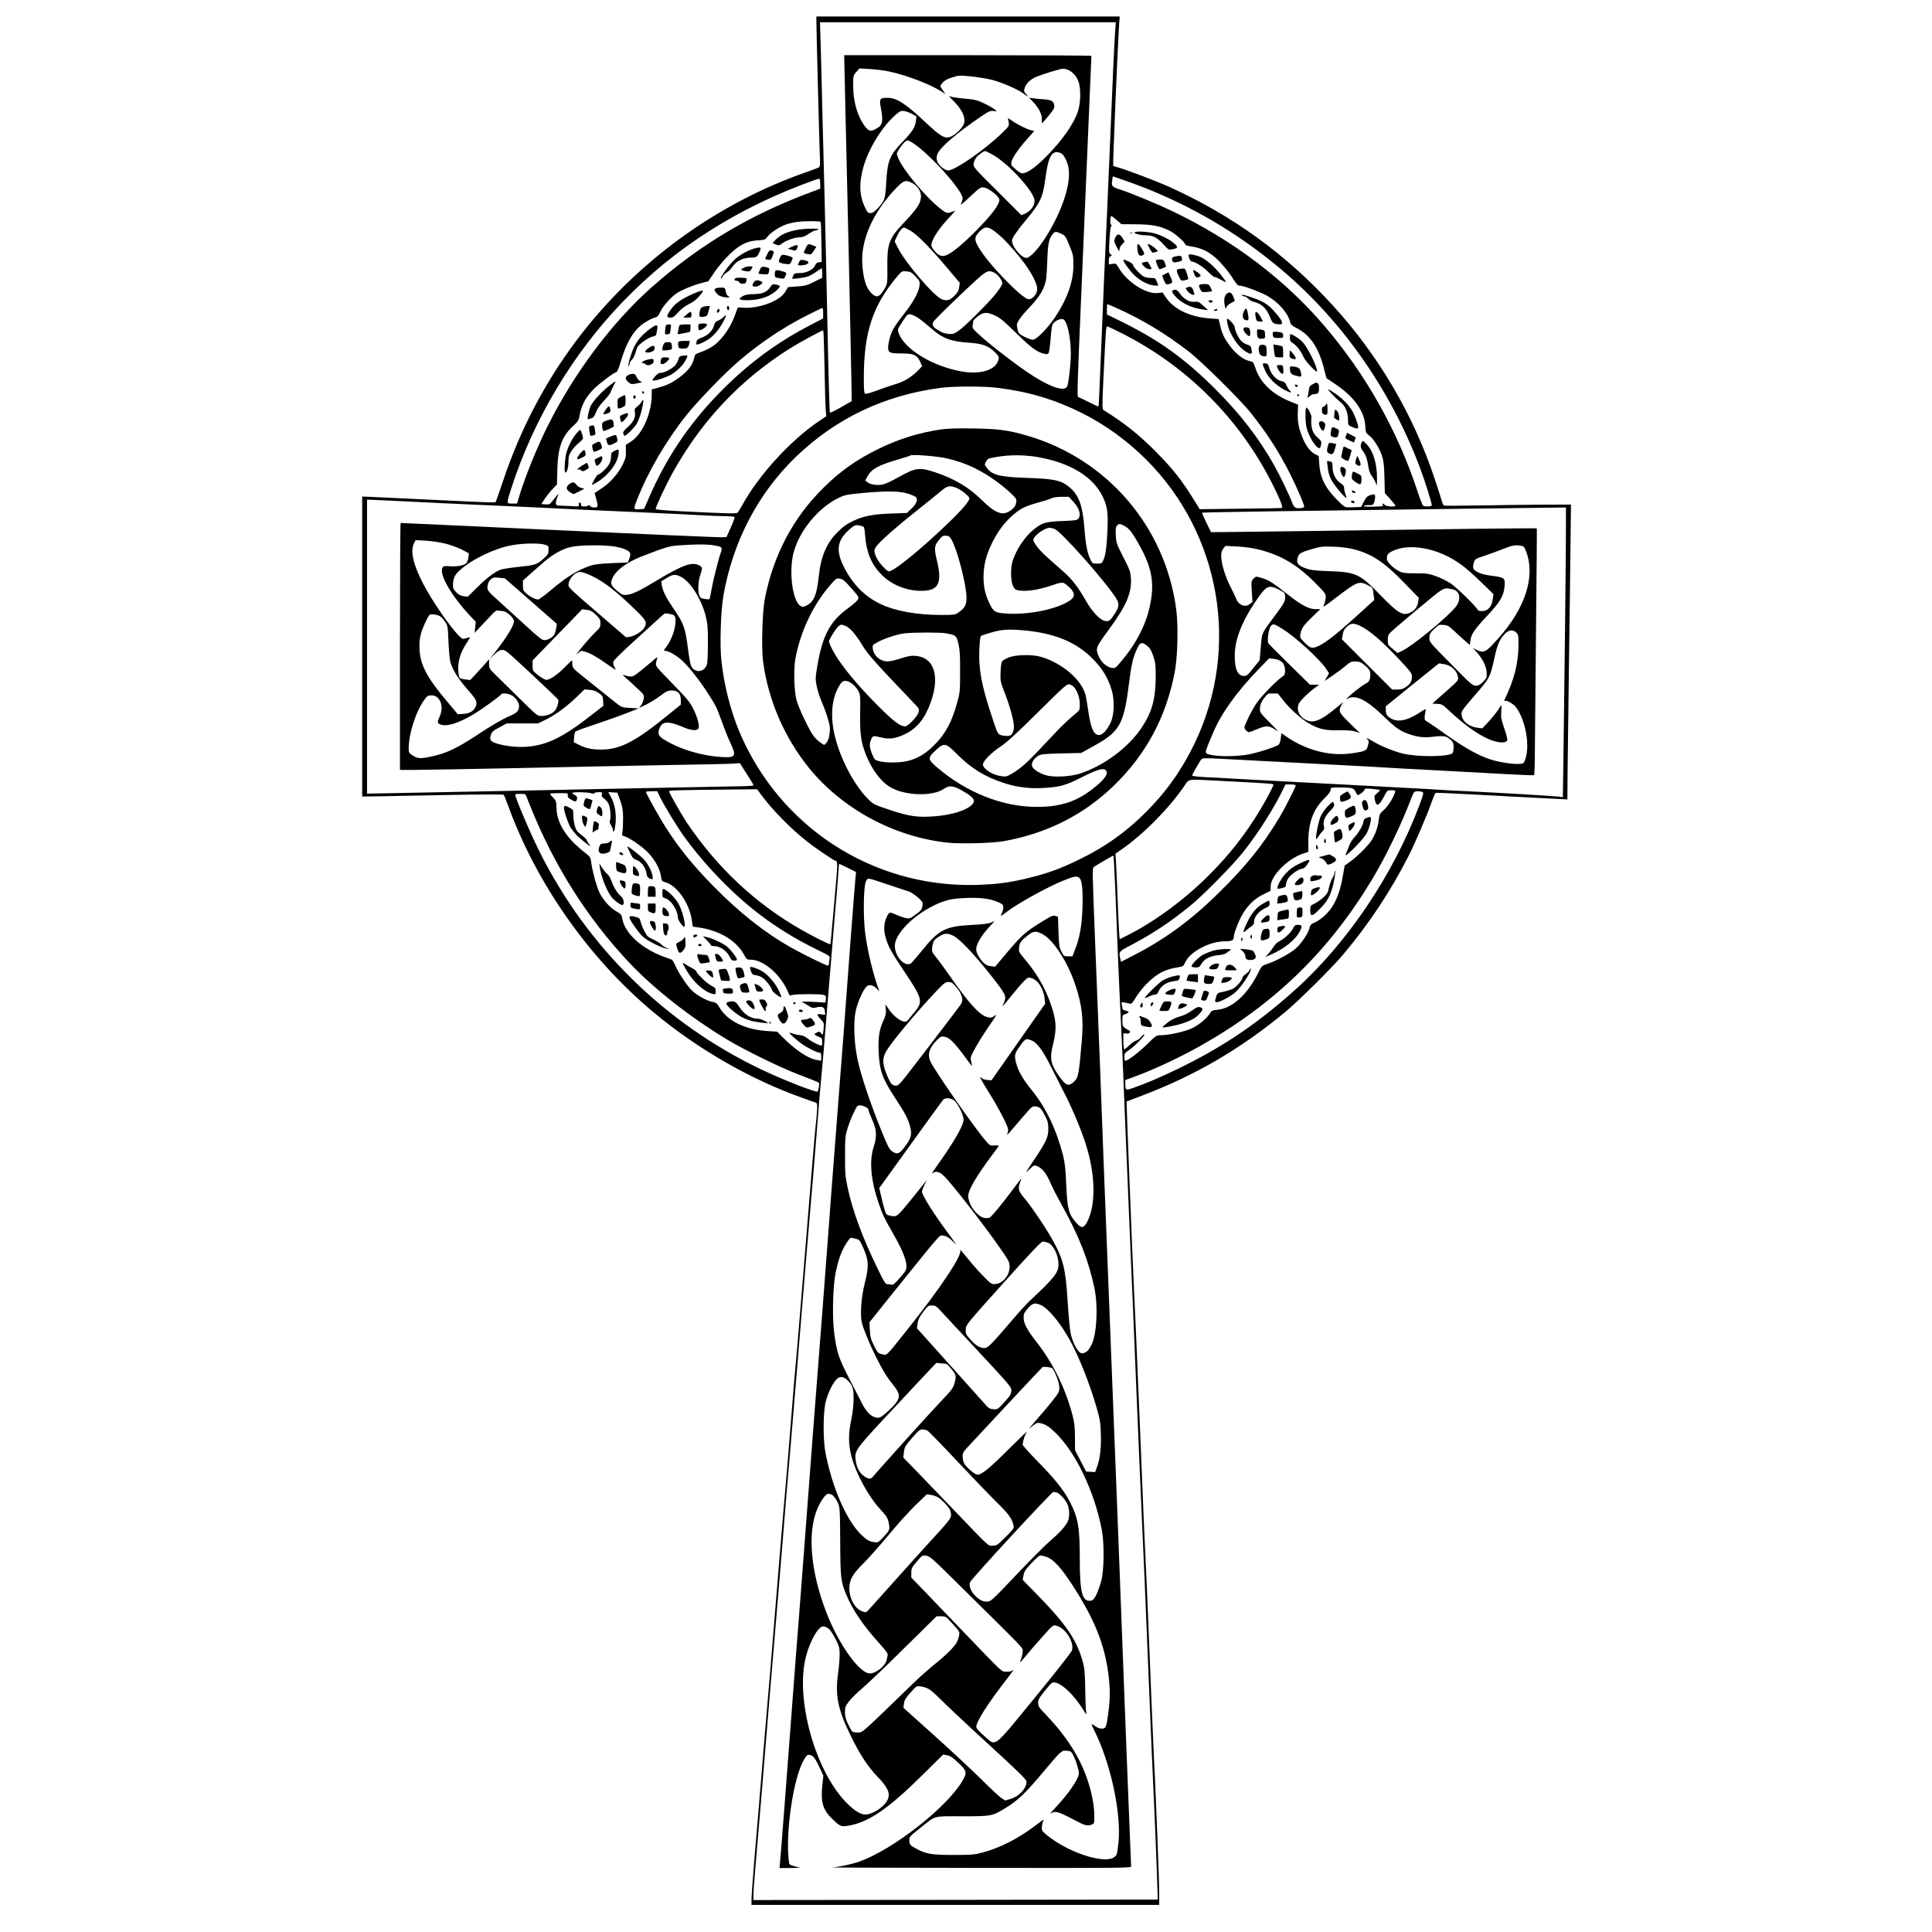 <?xml version="1.0" standalone="no"?>
<!DOCTYPE svg PUBLIC "-//W3C//DTD SVG 20010904//EN"
 "http://www.w3.org/TR/2001/REC-SVG-20010904/DTD/svg10.dtd">
<svg version="1.0" xmlns="http://www.w3.org/2000/svg"
 width="1995pt" height="1995pt" viewBox="0 0 1995 1995"
 preserveAspectRatio="xMidYMid meet">
<g transform="translate(0,1995) scale(0.1,-0.1)"
fill="#000000" stroke="none">
<path d="M8430 19743 c0 -96 30 -1263 35 -1379 5 -102 4 -133 -7 -141 -7 -5
-56 -24 -108 -42 -944 -324 -1790 -940 -2397 -1746 -327 -436 -581 -920 -757
-1448 -41 -120 -76 -220 -79 -223 -3 -3 -106 -1 -229 5 -284 14 -787 38 -990
47 l-158 7 0 -1549 0 -1549 157 2 c87 2 414 8 727 14 312 6 572 7 577 2 4 -4
24 -52 44 -107 293 -810 840 -1587 1507 -2142 458 -381 1002 -693 1542 -884
65 -23 125 -44 133 -47 17 -7 15 -63 -8 -273 -9 -90 -28 -312 -149 -1795 -27
-335 -52 -626 -55 -645 -3 -19 -25 -291 -50 -605 -25 -313 -50 -613 -55 -665
-6 -52 -32 -369 -60 -705 -77 -952 -128 -1560 -150 -1805 -11 -124 -31 -369
-45 -545 -14 -176 -42 -501 -61 -723 -18 -221 -34 -430 -34 -462 l0 -60 2105
0 2105 0 0 133 c0 119 -41 1164 -55 1397 -3 52 -12 259 -20 460 -8 201 -24
590 -35 865 -11 275 -24 586 -30 690 -6 105 -29 633 -50 1175 -22 542 -45
1080 -50 1195 -5 116 -14 309 -20 430 -18 380 -80 1948 -77 1951 1 1 65 25
142 54 557 209 1030 484 1495 869 134 110 492 465 601 596 270 322 485 647
676 1020 62 122 188 415 234 547 19 54 39 99 44 101 6 2 156 -4 335 -14 179
-9 467 -25 640 -34 173 -9 331 -17 350 -18 l35 -2 2 290 c2 160 8 652 14 1095
6 443 14 997 16 1233 l5 427 -284 -1 c-156 -1 -447 -4 -648 -8 -201 -3 -371
-4 -377 -2 -7 1 -18 22 -24 45 -6 22 -39 127 -74 231 -222 666 -582 1278
-1055 1794 -481 527 -1040 931 -1690 1223 -137 61 -450 180 -524 199 -25 6
-48 15 -51 18 -5 10 43 1169 61 1454 l6 87 -1566 0 -1566 0 0 -37z m3086 -105
c-9 -117 -32 -619 -61 -1338 -14 -338 -32 -748 -40 -910 -8 -162 -26 -596 -41
-965 -15 -368 -28 -672 -30 -673 -1 -2 -47 18 -101 46 -54 27 -104 51 -111 53
-10 3 -4 199 28 934 46 1068 110 2576 110 2588 0 4 -574 7 -1276 7 l-1277 0 7
-312 c3 -172 9 -405 12 -518 10 -394 54 -2377 56 -2558 l3 -184 -110 -63 c-60
-35 -113 -60 -116 -56 -3 3 -14 373 -23 821 -9 448 -23 1072 -31 1385 -8 314
-19 752 -25 975 -5 223 -12 505 -16 628 l-7 222 1528 0 1527 0 -6 -82z m-2327
-428 c184 -40 443 -141 545 -213 l29 -21 -26 40 c-15 21 -27 42 -27 46 0 3 11
20 25 36 17 20 47 37 96 52 68 22 76 23 196 11 69 -7 169 -23 222 -37 98 -26
261 -96 315 -137 51 -38 63 -42 34 -11 -25 27 -27 34 -18 64 14 47 64 95 124
118 86 34 247 82 272 82 66 0 135 -57 161 -134 25 -74 23 -211 -5 -301 -39
-129 -168 -312 -337 -480 -108 -108 -191 -165 -240 -165 -11 0 -42 19 -69 43
-44 39 -48 45 -42 74 10 45 70 133 160 235 l76 86 -32 7 c-41 9 -137 56 -196
97 l-44 30 7 -41 c7 -41 6 -42 -62 -109 -179 -175 -490 -392 -563 -392 -16 0
-43 14 -68 35 -48 42 -62 87 -41 137 27 67 203 217 442 380 87 59 103 66 135
62 l37 -5 -25 22 c-14 12 -61 39 -105 60 -70 34 -94 40 -195 50 -63 5 -127 14
-142 19 -16 5 -28 8 -28 7 0 -2 26 -30 58 -62 92 -95 124 -188 85 -245 -45
-68 -116 -120 -164 -120 -42 0 -92 35 -201 137 -223 211 -317 273 -413 273
-80 0 -87 -10 -70 -100 27 -139 20 -181 -40 -215 -60 -36 -84 -32 -122 18 -79
105 -123 256 -123 418 0 108 0 109 32 145 l32 37 111 -6 c60 -4 152 -15 204
-27z m230 -437 l44 -25 -6 -51 c-8 -63 -37 -108 -142 -217 -129 -135 -151
-190 -164 -417 -9 -167 -15 -186 -88 -265 -35 -36 -53 -48 -75 -48 -26 0 -32
7 -58 63 -57 121 -61 251 -13 417 55 193 200 424 340 542 38 32 48 36 81 31
20 -3 57 -17 81 -30z m14 -304 c175 -116 507 -487 507 -566 0 -13 -7 -38 -16
-56 -12 -22 14 -3 92 71 108 101 109 101 149 95 47 -7 155 -94 155 -125 0 -53
-85 -164 -259 -339 -139 -138 -245 -223 -302 -239 -41 -12 -80 8 -118 61 -24
32 -28 45 -21 67 19 68 85 163 193 278 58 63 59 64 23 49 -52 -22 -62 -20
-124 29 -154 120 -395 410 -439 529 -17 45 -16 46 9 84 38 58 71 93 89 93 8 0
37 -14 62 -31z m808 -111 c148 -78 397 -339 437 -456 19 -57 -24 -129 -96
-159 l-35 -15 -249 249 c-245 243 -249 249 -244 283 3 19 14 46 24 60 20 27
78 70 95 70 5 0 36 -14 68 -32z m714 10 c35 -16 76 -103 82 -177 15 -163 -74
-425 -229 -675 -73 -118 -152 -209 -198 -227 -47 -20 -160 106 -160 178 0 25
51 99 154 223 140 169 165 224 191 418 30 235 71 301 160 260z m867 -358 c493
-196 940 -458 1350 -794 659 -538 1177 -1266 1489 -2091 58 -155 130 -385 123
-396 -6 -11 -75 -12 -89 -1 -6 4 -32 70 -57 147 -208 631 -534 1209 -964 1712
-407 477 -944 883 -1559 1178 -164 79 -441 194 -555 230 -76 24 -84 34 -76 89
l7 45 114 -39 c62 -22 160 -58 217 -80z m-3352 40 l0 -48 -47 -18 c-656 -239
-1186 -552 -1688 -995 -408 -360 -803 -885 -1078 -1435 -107 -213 -232 -520
-292 -717 l-26 -87 -50 0 c-61 0 -61 -2 -10 155 231 718 636 1395 1159 1936
534 553 1182 965 1962 1246 30 11 58 18 63 16 4 -2 7 -26 7 -53z m950 10 c51
-26 90 -83 90 -133 0 -75 -31 -123 -193 -295 -139 -148 -158 -205 -154 -457 2
-130 -1 -155 -17 -185 -35 -66 -66 -100 -91 -100 -36 0 -89 58 -113 122 -29
77 -45 215 -37 313 20 228 143 468 349 683 78 81 98 87 166 52z m2111 -382
l49 -43 147 -1 c168 -1 250 -17 350 -66 56 -28 163 -122 163 -145 0 -5 31 -13
69 -19 111 -18 193 -62 282 -153 42 -44 94 -108 117 -142 64 -100 72 -109 95
-109 37 0 209 -64 279 -103 121 -68 219 -180 242 -278 4 -19 20 -34 58 -53
145 -71 236 -205 292 -431 l23 -90 89 -60 c195 -130 302 -279 312 -430 4 -71
6 -76 39 -101 48 -36 109 -134 134 -213 17 -52 22 -99 25 -224 l4 -159 55 -61
c30 -34 55 -65 55 -69 0 -15 -97 -8 -110 7 -7 8 -17 15 -22 15 -6 0 -5 -6 1
-14 11 -13 -3 -15 -93 -18 -68 -2 -105 1 -103 7 2 6 25 10 50 9 43 0 47 2 57
29 12 35 13 74 2 81 -4 2 -24 -1 -43 -7 -29 -9 -42 -22 -65 -66 l-29 -56 -70
-3 c-38 -2 -79 -1 -90 2 -28 7 -140 122 -186 190 -54 80 -80 158 -86 254 l-6
83 -39 20 c-48 24 -99 94 -132 179 -37 95 -48 155 -45 248 l3 83 -79 32 c-186
75 -311 194 -361 345 -23 66 -24 67 -66 75 -57 12 -134 71 -193 149 -62 82
-83 125 -104 211 l-17 72 -95 7 c-204 16 -368 95 -451 218 l-33 50 -50 -6
c-119 -14 -316 113 -401 257 -28 48 -30 50 -66 44 l-38 -5 0 39 c0 28 5 41 18
46 16 6 16 7 -1 20 -16 12 -17 25 -11 146 4 74 12 137 17 141 7 4 7 11 -2 21
-11 14 -6 87 6 87 2 0 26 -19 54 -42z m-3057 -19 c3 -3 7 -97 8 -210 l3 -204
-28 -3 c-18 -2 -31 -11 -36 -25 -19 -50 -90 -87 -164 -87 -48 0 -55 -3 -65
-25 -7 -14 -12 -28 -12 -31 0 -9 121 7 164 22 21 8 61 30 87 49 27 19 51 35
54 35 3 0 5 -22 5 -50 l0 -49 -83 -41 c-74 -37 -95 -43 -177 -48 l-93 -7 -21
-36 c-28 -49 -70 -83 -148 -119 -84 -39 -196 -62 -281 -58 l-68 3 -33 -88
c-37 -97 -86 -176 -154 -250 -53 -56 -109 -91 -196 -123 -59 -21 -61 -23 -69
-65 -16 -78 -81 -153 -200 -230 -56 -36 -103 -55 -194 -79 l-43 -11 0 -60 c0
-90 -27 -204 -69 -294 -44 -92 -92 -151 -155 -191 l-44 -28 1 -66 c2 -58 -3
-75 -35 -141 -46 -93 -132 -189 -220 -245 -37 -24 -68 -45 -68 -46 0 -2 7 -25
15 -52 8 -27 15 -60 15 -73 0 -20 -5 -23 -35 -23 -21 0 -37 6 -43 16 -6 11
-11 13 -16 5 -4 -6 -23 -11 -42 -11 -27 0 -34 4 -34 20 0 11 -6 20 -14 20 -9
0 -12 -7 -9 -21 6 -20 3 -20 -83 -15 -49 3 -104 5 -121 5 -38 1 -42 19 -18 86
l14 40 -22 -26 c-12 -14 -33 -40 -47 -58 -22 -29 -29 -32 -68 -29 l-42 3 36
55 c20 30 56 76 81 101 l44 46 4 149 c5 230 47 347 159 451 57 53 62 60 73
122 20 103 65 186 149 268 63 61 199 163 233 174 7 3 25 49 41 104 51 176 116
296 202 370 45 38 115 78 158 88 18 4 32 21 48 56 26 58 106 149 167 191 51
35 175 86 265 109 l65 17 60 90 c33 49 98 127 145 174 110 110 189 151 302
158 73 4 79 6 102 37 33 43 127 105 196 128 30 11 87 23 125 27 76 9 220 8
229 -1z m926 -90 c69 -39 206 -178 378 -382 l133 -158 -7 -46 c-5 -37 -16 -55
-51 -90 -47 -45 -76 -53 -128 -33 -81 31 -381 382 -455 534 l-32 64 22 48 c22
51 56 94 74 94 6 0 36 -14 66 -31z m867 -5 c68 -51 113 -95 208 -204 143 -165
235 -319 235 -396 0 -49 -45 -103 -87 -104 -63 -1 -416 362 -515 531 -49 83
-49 108 3 164 54 58 87 60 156 9z m702 -33 c29 -14 39 -29 74 -116 39 -95 41
-105 41 -205 0 -169 -63 -346 -191 -539 -66 -99 -179 -217 -218 -227 -18 -5
-44 3 -90 25 -56 28 -66 37 -75 69 -5 20 -10 47 -10 59 0 25 50 95 125 173
117 122 165 206 179 310 3 25 8 109 11 187 5 160 15 213 52 261 27 35 34 36
102 3z m-1514 -437 c43 -46 45 -51 40 -94 -8 -68 -66 -173 -159 -290 -47 -58
-99 -132 -116 -165 -33 -66 -56 -168 -47 -207 8 -32 29 -38 147 -38 116 0 151
-17 182 -86 l20 -46 -34 -35 c-71 -74 -146 -121 -236 -148 -48 -15 -136 -44
-195 -67 -59 -22 -114 -37 -122 -34 -12 4 -15 34 -15 166 0 469 93 749 348
1049 45 53 46 53 93 49 42 -4 54 -11 94 -54z m809 42 c38 -16 86 -79 86 -113
0 -12 -28 -57 -62 -100 -81 -102 -329 -349 -393 -391 -44 -30 -56 -33 -102
-30 -35 3 -68 14 -99 34 -59 36 -71 55 -59 87 6 13 129 137 275 275 285 270
282 268 354 238z m1297 -381 c240 -109 481 -255 709 -431 138 -106 543 -506
651 -644 170 -215 289 -400 404 -630 74 -149 147 -319 142 -334 -2 -5 -17 -11
-33 -13 -57 -4 -71 5 -90 54 -28 77 -129 286 -185 386 -162 286 -347 526 -603
783 -316 316 -576 504 -963 697 l-163 80 0 54 c0 29 2 53 5 53 3 0 60 -25 126
-55z m-3061 -39 l0 -54 -147 -77 c-350 -182 -658 -414 -945 -713 -304 -316
-535 -663 -709 -1067 l-48 -110 -50 -3 c-62 -4 -62 -1 -20 105 114 289 301
607 508 867 117 146 383 421 530 549 224 193 465 355 721 484 80 40 148 73
152 73 5 0 8 -24 8 -54z m1778 -26 c51 -24 95 -61 220 -184 154 -151 214 -194
288 -210 20 -5 34 -2 41 6 6 7 16 76 22 152 9 120 14 143 32 162 30 32 85 50
104 34 46 -38 81 -246 71 -415 -8 -121 -25 -254 -37 -276 -31 -61 -199 2 -427
159 -170 118 -391 291 -500 393 -48 45 -54 54 -48 81 3 17 6 36 6 43 0 7 21
29 48 49 59 45 96 46 180 6z m-793 -26 c28 -19 84 -64 125 -100 123 -109 204
-140 399 -153 138 -10 196 -31 267 -100 34 -33 40 -45 36 -68 -21 -111 -179
-164 -381 -129 -301 53 -593 230 -652 398 -12 36 -12 38 40 117 51 77 54 80
84 74 18 -3 55 -20 82 -39z m2089 -150 c680 -342 1226 -886 1566 -1564 74
-146 111 -240 97 -245 -6 -2 -200 -6 -430 -8 l-419 -5 -36 59 c-143 234 -236
353 -417 535 -176 178 -333 302 -539 429 -15 9 -16 35 -2 325 24 498 27 540
38 540 6 0 69 -30 142 -66z m-3060 -346 c3 -205 9 -405 12 -444 l6 -72 -74
-50 c-294 -198 -624 -559 -793 -867 -21 -39 -43 -74 -50 -80 -13 -10 -116 -8
-587 16 -147 7 -258 17 -258 22 0 23 108 254 177 377 299 537 697 959 1213
1284 87 55 327 185 341 186 3 0 9 -168 13 -372z m1791 -223 c322 -41 584 -120
859 -256 247 -123 472 -286 671 -484 768 -767 972 -1940 506 -2920 -133 -279
-293 -506 -508 -721 -204 -204 -415 -355 -678 -484 -196 -96 -313 -140 -509
-190 -215 -54 -351 -72 -576 -78 -1066 -24 -2028 604 -2440 1594 -86 206 -153
470 -180 712 -19 160 -8 526 20 682 99 562 359 1058 751 1435 410 394 906 631
1484 709 141 19 454 19 600 1z m-6160 -1170 c171 -8 351 -17 400 -20 50 -3
299 -14 555 -25 256 -11 548 -25 650 -30 102 -6 442 -22 755 -35 314 -14 642
-30 730 -35 88 -5 201 -10 252 -10 50 0 94 -4 98 -9 3 -6 -14 -54 -39 -108
l-44 -98 -53 -3 c-30 -1 -785 31 -1679 73 -894 41 -1629 75 -1633 75 -4 0 -7
-574 -7 -1275 l0 -1275 158 0 c86 0 569 9 1072 19 503 11 1192 25 1530 31 338
5 645 12 683 15 l67 5 36 -57 c20 -32 52 -81 70 -110 19 -28 34 -56 34 -61 0
-6 -57 -10 -142 -11 -79 -1 -453 -8 -833 -16 -802 -17 -2119 -43 -2648 -53
l-367 -7 0 1518 0 1517 23 0 c12 0 162 -7 332 -15z m12025 -292 c0 -237 -16
-1686 -26 -2372 l-6 -393 -42 6 c-46 6 -610 40 -951 56 -121 5 -249 12 -285
15 -36 3 -193 12 -350 20 -656 35 -1042 56 -1315 70 -159 8 -362 19 -450 24
-88 6 -222 13 -297 16 -78 4 -138 11 -138 17 0 11 76 144 96 168 11 13 39 14
231 3 644 -34 1038 -55 1298 -68 160 -8 322 -17 360 -20 39 -3 286 -17 550
-30 264 -14 594 -32 734 -40 140 -8 258 -12 262 -9 4 2 8 111 8 242 1 130 6
702 12 1270 6 568 10 1034 8 1036 -2 2 -278 0 -614 -4 -1227 -17 -2464 -33
-2605 -34 l-145 -1 -48 98 c-27 54 -47 100 -44 103 2 2 325 9 718 14 393 5
917 12 1164 16 395 6 1316 17 1733 22 l142 2 0 -227z m-11568 -147 c54 -14
130 -42 169 -62 l71 -38 -6 -45 c-3 -26 -14 -52 -23 -59 -31 -23 -97 -34 -166
-29 -60 4 -69 2 -78 -15 -37 -68 91 -290 289 -501 l55 -58 -6 -57 -6 -57 61
65 c34 36 84 89 111 118 38 41 55 52 71 48 12 -3 33 -6 48 -6 33 0 105 -61
114 -95 10 -40 -66 -168 -202 -340 l-47 -60 49 48 c57 54 84 59 131 25 47 -35
521 -479 527 -493 7 -20 -9 -80 -30 -108 -26 -35 -85 -60 -140 -60 -45 0 -46
0 -207 159 -89 88 -201 198 -249 245 -87 84 -88 86 -88 134 l0 48 -42 -49
c-24 -27 -68 -75 -98 -108 l-55 -58 -49 6 c-27 3 -54 10 -60 16 -6 6 -12 42
-14 80 -5 91 23 183 82 273 25 37 42 67 37 67 -4 0 -22 -5 -40 -11 -30 -10
-35 -9 -63 17 -95 91 -289 372 -382 553 -101 196 -131 334 -91 411 l17 33 107
-6 c60 -4 148 -17 203 -31z m1023 -10 c39 -12 40 -13 39 -56 -1 -40 -6 -49
-55 -92 -64 -58 -84 -64 -266 -83 -78 -8 -158 -21 -178 -29 -66 -28 -143 -87
-239 -183 l-96 -95 -43 6 c-32 5 -53 16 -78 42 -30 31 -33 40 -31 85 3 61 19
95 69 140 125 113 356 225 533 258 119 22 285 25 345 7z m1745 -7 c86 -14 92
-20 74 -72 -26 -71 -82 -298 -98 -391 -9 -49 -17 -91 -20 -93 -2 -3 -25 -1
-49 2 -39 6 -47 11 -56 38 -17 47 -12 146 9 207 27 76 25 85 -16 105 -72 34
-171 -2 -425 -155 -181 -110 -268 -151 -323 -153 -37 -2 -49 4 -99 47 -62 54
-68 74 -41 131 37 78 148 160 295 217 257 100 288 110 398 117 161 12 279 12
351 0z m-1014 -14 c92 -17 148 -44 152 -72 2 -12 -3 -37 -11 -56 l-15 -35
-163 -7 c-121 -5 -180 -12 -224 -27 -129 -43 -249 -117 -420 -263 -55 -46
-108 -85 -118 -85 -29 0 -81 26 -120 60 -34 29 -37 37 -37 84 l0 52 113 100
c147 132 193 166 280 209 86 42 147 52 349 54 84 0 166 -5 214 -14z m9352 9
c27 -5 34 -14 52 -61 96 -258 -10 -585 -292 -899 -109 -121 -131 -138 -176
-131 -20 4 -50 16 -67 29 -20 15 -14 4 22 -35 65 -72 104 -152 105 -218 1 -45
-2 -53 -37 -89 -31 -32 -46 -40 -76 -40 -34 0 -49 13 -257 225 -220 223 -222
224 -222 267 0 39 5 49 48 91 47 46 50 48 98 44 43 -4 56 -11 103 -56 29 -28
79 -73 111 -101 l57 -50 7 48 c8 65 43 115 176 257 129 137 168 203 176 298 8
88 2 94 -129 111 -80 11 -118 21 -152 40 -48 28 -51 38 -35 98 10 36 13 37
121 73 61 21 147 52 192 71 83 33 119 39 175 28z m-2712 -38 c226 -56 394
-154 577 -337 106 -106 117 -120 117 -153 0 -20 -7 -52 -15 -72 -17 -42 -29
-49 166 99 175 131 195 138 283 95 51 -25 52 -25 60 -99 l7 -54 -181 -165
c-197 -179 -307 -266 -384 -305 -74 -37 -93 -33 -153 28 -50 51 -51 53 -44 94
11 57 31 85 125 176 l80 77 -49 0 c-72 0 -148 41 -301 162 -145 114 -184 139
-262 162 -53 15 -54 15 -78 -9 -24 -24 -24 -27 -18 -133 l7 -108 -28 -22 c-48
-38 -115 -11 -141 57 -10 25 -37 82 -60 126 -50 95 -94 239 -94 311 0 38 6 59
22 79 l22 28 120 -6 c78 -4 157 -15 222 -31z m972 5 c195 -48 325 -134 533
-350 l150 -155 -7 -40 c-8 -52 -35 -89 -78 -110 -82 -39 -125 -14 -326 193
-201 207 -242 225 -535 234 -132 5 -171 10 -219 27 -77 29 -97 50 -90 92 12
61 25 71 140 105 102 30 117 32 229 28 74 -2 152 -12 203 -24z m722 9 c139
-22 283 -85 406 -176 40 -29 130 -108 199 -176 l127 -123 -8 -54 c-10 -77 -50
-121 -110 -121 -24 0 -44 4 -44 10 0 21 -216 233 -283 277 -38 25 -106 59
-151 74 -72 26 -95 29 -209 29 -109 0 -134 3 -168 21 -65 33 -129 97 -128 128
1 50 14 64 85 92 77 30 170 37 284 19z m-8581 -286 c125 -58 265 -167 459
-358 108 -106 115 -121 87 -175 -19 -37 -99 -88 -150 -96 l-40 -6 -297 256
c-248 212 -298 259 -298 281 0 71 75 148 134 137 17 -3 64 -20 105 -39z m924
-11 c95 -48 209 -228 253 -400 21 -84 24 -117 24 -282 0 -102 -4 -201 -9 -219
-27 -91 -137 -96 -168 -8 -7 22 -20 94 -28 160 -28 223 -44 268 -153 426 -73
107 -108 176 -118 236 l-6 41 58 36 c63 38 89 40 147 10z m-1551 -250 l268
-235 -6 -42 c-3 -22 -11 -51 -17 -64 -14 -30 -67 -62 -103 -62 -31 0 -44 11
-304 249 -57 53 -134 122 -170 155 -117 105 -122 112 -115 159 4 28 16 50 33
65 24 20 34 22 86 16 l59 -6 269 -235z m7729 116 c59 -32 59 -32 59 -78 0 -42
-8 -56 -96 -176 -152 -204 -141 -181 -155 -337 l-12 -136 -65 -81 c-56 -71
-68 -81 -96 -81 -65 0 -96 67 -96 211 0 106 31 223 95 355 47 97 140 241 200
312 46 53 82 56 166 11z m1791 5 c72 -14 89 -103 34 -175 -84 -109 -455 -414
-563 -463 l-42 -19 -51 43 c-48 40 -50 44 -50 91 0 39 5 54 28 78 15 17 144
127 287 246 285 236 255 219 357 199z m-8849 -262 c42 -41 47 -51 47 -89 0
-38 -5 -47 -51 -90 -45 -42 -146 -159 -189 -218 -11 -15 -8 -14 13 4 25 23 29
23 69 12 55 -17 123 -55 236 -135 86 -61 89 -62 70 -30 -11 18 -18 44 -16 57
2 17 77 91 243 242 132 120 252 229 266 242 24 22 29 23 76 13 44 -10 51 -15
56 -39 15 -76 -30 -221 -94 -302 -26 -33 -28 -39 -12 -39 36 0 120 -48 180
-104 70 -65 181 -207 270 -346 79 -124 83 -133 138 -285 26 -72 64 -168 86
-214 66 -141 56 -157 -89 -148 -215 13 -444 84 -604 186 -54 35 -61 63 -31
125 28 60 94 59 242 -4 76 -33 132 -38 151 -15 18 22 -4 111 -52 207 -35 70
-63 103 -215 260 -172 176 -175 180 -168 214 3 20 9 43 12 52 4 10 -8 4 -28
-15 -19 -17 -77 -66 -129 -108 -91 -72 -97 -75 -135 -69 -22 3 -49 11 -60 16
-11 5 5 -13 35 -39 30 -26 84 -75 118 -108 61 -57 64 -62 59 -99 -3 -22 -15
-52 -26 -67 l-21 -28 28 12 c70 32 136 71 197 117 57 43 73 50 111 50 64 0 94
-32 94 -97 l0 -49 -122 -99 c-349 -285 -504 -365 -701 -365 -96 0 -157 13
-227 48 l-55 28 3 49 c1 27 8 55 15 61 6 7 98 40 202 74 105 35 249 86 320
114 l130 51 -88 5 c-86 5 -88 6 -145 51 -31 25 -146 117 -254 203 -197 157
-198 157 -198 197 0 21 -2 39 -5 39 -3 0 -35 -31 -72 -69 -76 -77 -155 -131
-191 -131 -13 0 -50 21 -83 46 -59 47 -59 47 -59 101 l0 54 256 264 256 264
46 -6 c38 -4 56 -14 95 -51z m-1605 -18 c12 -8 34 -33 49 -55 26 -39 28 -49
34 -208 4 -91 13 -184 19 -206 28 -92 83 -178 204 -315 73 -83 81 -111 47
-166 -21 -35 -65 -54 -132 -57 l-42 -2 -109 130 c-209 247 -278 378 -286 540
-3 64 1 109 13 154 15 60 64 169 88 199 13 17 81 8 115 -14z m8702 -133 c127
-79 369 -300 437 -398 l37 -55 -23 -40 -23 -40 90 61 c50 34 111 80 135 102
37 32 52 39 87 39 50 0 73 -11 123 -58 29 -29 37 -43 37 -72 0 -57 -11 -80
-44 -97 -37 -19 -125 -86 -181 -138 -29 -26 -32 -32 -13 -21 81 48 196 -7 373
-178 122 -118 166 -150 250 -181 95 -36 166 -45 270 -32 106 12 132 7 174 -32
27 -25 31 -36 31 -79 0 -27 -6 -54 -12 -60 -46 -38 -366 -40 -513 -3 -95 23
-224 76 -308 126 -56 34 -85 42 -53 16 11 -10 12 -20 2 -58 -10 -40 -17 -48
-49 -59 -20 -7 -82 -19 -137 -25 -214 -27 -452 35 -651 171 l-57 39 -7 -55
c-5 -40 -12 -58 -28 -68 -30 -20 -188 -71 -278 -91 -148 -33 -402 -30 -460 5
-16 11 -11 28 66 210 85 202 245 426 470 658 l110 114 47 -5 c82 -10 118 -49
118 -126 0 -31 -5 -42 -27 -57 -56 -36 -223 -207 -268 -275 -47 -70 -125 -226
-125 -250 0 -18 30 -49 47 -49 8 0 45 14 83 30 91 40 125 39 189 -5 43 -30 35
-19 -54 70 -93 92 -105 109 -105 139 0 46 14 81 51 127 29 37 34 39 82 38 l52
0 60 -76 c72 -90 188 -193 270 -238 98 -55 162 -69 306 -66 91 1 137 -3 169
-14 l43 -15 -90 87 c-116 113 -129 132 -114 175 6 17 19 41 29 52 9 11 -5 1
-33 -22 -192 -164 -271 -198 -355 -153 -69 36 -97 109 -66 169 17 32 92 105
159 156 l49 36 -48 0 -48 0 -211 208 c-116 114 -215 213 -219 221 -13 27 5
150 26 176 22 28 35 25 128 -34z m789 39 c99 -46 223 -151 412 -352 114 -122
129 -142 129 -172 0 -49 -15 -77 -60 -108 -30 -22 -49 -28 -92 -28 l-53 0
-259 259 -259 259 8 48 c5 37 15 56 42 81 40 39 69 41 132 13z m1618 -72 c21
-20 23 -30 23 -117 0 -199 -43 -368 -148 -585 -3 -5 0 -6 5 -3 17 10 90 -30
116 -64 99 -133 147 -392 99 -534 -17 -49 -18 -50 -62 -53 -66 -5 -202 16
-294 44 -124 39 -274 122 -463 258 -95 67 -184 129 -199 136 -23 13 -25 19
-22 60 3 25 8 53 12 62 5 11 -18 0 -60 -27 -148 -98 -256 -111 -331 -42 -17
15 -23 32 -23 62 l0 42 274 222 275 221 46 -7 c78 -10 138 -64 150 -133 6 -35
5 -37 -129 -155 l-136 -120 52 -3 c49 -3 55 -7 136 -83 160 -151 328 -265 445
-300 74 -23 131 -20 141 7 4 9 -10 63 -30 121 -31 90 -36 115 -32 174 2 38 3
69 2 69 -1 0 -17 -24 -37 -54 -20 -30 -64 -84 -98 -121 l-63 -66 -50 6 c-91
13 -154 64 -163 132 -5 38 -2 42 135 202 157 181 160 187 206 398 28 127 52
182 104 236 42 44 83 49 119 15z m-9474 -624 c39 -28 42 -34 45 -81 l3 -51
-129 -100 c-287 -224 -448 -303 -651 -322 -100 -9 -221 3 -313 30 -75 23 -87
39 -68 95 9 28 24 41 86 74 l76 41 162 0 162 0 80 39 c97 47 220 138 322 237
l77 75 53 -4 c38 -3 64 -12 95 -33z m-903 -22 c41 -20 80 -75 80 -111 0 -49
-22 -73 -93 -103 -78 -33 -192 -99 -339 -197 -207 -136 -315 -188 -466 -221
-118 -26 -147 -25 -198 8 -41 25 -44 30 -44 72 0 154 76 389 164 507 27 38 36
42 72 43 88 0 132 -113 84 -219 -26 -57 -25 -69 8 -82 65 -25 185 12 343 106
84 50 272 186 284 205 10 16 67 11 105 -8z m7355 -887 c453 -23 515 -28 515
-37 0 -15 -71 -149 -133 -253 -159 -264 -322 -472 -542 -691 -253 -251 -558
-475 -842 -617 l-71 -36 -6 72 c-3 40 -10 200 -16 357 -6 157 -13 323 -16 370
l-6 85 58 40 c222 152 489 420 650 654 58 83 11 77 409 56z m745 -45 c0 -16
-116 -244 -167 -329 -179 -298 -355 -514 -649 -801 -274 -268 -544 -464 -864
-628 l-125 -64 -6 29 c-18 78 -19 76 116 147 218 115 390 229 595 394 145 118
456 433 568 577 153 196 313 449 403 638 l23 47 53 0 c29 0 53 -5 53 -10z
m568 -27 c25 -4 37 -14 50 -39 8 -19 18 -34 21 -34 17 0 71 42 71 55 0 14 11
15 78 9 42 -4 79 -9 82 -11 3 -3 -10 -17 -28 -32 -30 -24 -33 -31 -27 -62 16
-84 41 -77 95 24 35 66 35 67 78 67 40 0 43 -2 37 -22 -17 -56 -72 -143 -115
-181 -43 -39 -47 -46 -53 -103 -8 -74 -37 -155 -78 -217 -37 -56 -150 -167
-221 -217 l-53 -38 -19 -108 c-32 -193 -92 -322 -191 -412 -30 -27 -74 -58
-99 -68 -39 -16 -46 -24 -55 -59 -13 -52 -76 -148 -133 -202 -50 -49 -201
-132 -295 -164 -63 -21 -64 -21 -99 -92 -115 -230 -270 -370 -424 -384 -49 -5
-60 -9 -73 -33 -31 -51 -112 -121 -182 -155 -72 -36 -245 -75 -332 -75 -41 0
-48 -5 -132 -87 -85 -86 -218 -186 -233 -176 -5 2 -8 21 -8 41 0 33 6 41 48
69 60 41 168 150 158 160 -4 4 -18 -7 -32 -24 -13 -17 -37 -34 -52 -38 -16 -3
-48 -26 -72 -50 -24 -24 -47 -42 -52 -39 -4 3 -8 41 -8 85 l0 79 32 -2 c24 -2
33 2 36 15 2 9 -2 17 -8 17 -6 0 -24 10 -40 22 -27 20 -30 27 -30 79 0 57 0
58 35 69 40 13 38 25 -5 35 -19 4 -30 13 -30 23 0 9 -3 28 -7 41 -6 23 -5 24
35 18 22 -4 47 -9 55 -12 10 -4 27 17 57 67 25 42 75 105 119 148 106 104 185
143 334 165 31 5 40 12 53 43 46 111 252 222 411 222 73 0 93 10 93 45 0 40
59 187 100 251 60 92 120 147 206 189 l74 37 0 41 c0 111 172 287 333 342 l57
19 0 106 c0 194 50 332 162 442 47 47 68 74 68 92 0 24 1 24 88 25 48 0 102
-2 120 -6z m-6085 -74 c120 -160 294 -338 472 -479 84 -67 281 -200 295 -200
18 0 19 -40 5 -195 -8 -88 -24 -272 -36 -410 -11 -137 -23 -252 -25 -255 -6
-6 -176 79 -304 152 -470 269 -865 639 -1178 1104 -57 85 -182 305 -182 321 0
13 29 14 687 21 l221 2 45 -61z m-1049 -16 c43 -90 170 -298 240 -397 213
-297 498 -594 776 -808 186 -143 385 -266 609 -375 133 -65 133 -65 127 -95
-3 -17 -6 -39 -6 -49 0 -11 -6 -19 -14 -19 -17 0 -265 122 -378 186 -273 154
-540 366 -808 640 -206 211 -343 380 -483 596 -57 88 -207 356 -207 370 0 5
26 8 58 8 l58 0 28 -57z m7876 47 c12 -7 6 -29 -34 -137 -271 -719 -748 -1427
-1289 -1910 -392 -350 -740 -584 -1202 -809 -186 -90 -333 -153 -467 -199 -75
-26 -78 -24 -78 44 l0 38 102 38 c209 77 461 196 678 318 765 432 1328 980
1778 1732 138 232 296 560 394 820 12 33 27 63 33 67 14 11 67 10 85 -2z
m-8590 -10 c23 -7 36 -7 38 0 2 5 21 10 43 10 36 0 39 -2 34 -23 -5 -17 1 -28
24 -45 17 -12 37 -35 44 -50 18 -35 28 -137 17 -168 -7 -18 -5 -32 10 -57 11
-17 20 -41 20 -52 0 -13 3 -16 10 -9 6 6 13 47 17 92 7 100 -9 188 -47 260
l-29 53 47 -3 47 -3 29 -80 c24 -66 29 -97 30 -180 0 -55 -2 -119 -6 -141 -7
-38 -6 -42 15 -48 49 -12 176 -98 241 -162 76 -76 131 -174 142 -256 6 -45 9
-49 44 -58 118 -32 245 -211 272 -382 l12 -77 46 -6 c220 -28 397 -131 480
-278 31 -56 33 -57 75 -57 123 0 294 -143 371 -309 l28 -61 35 7 c47 10 278
10 314 0 25 -7 28 -12 25 -45 -2 -31 -6 -36 -23 -34 -11 2 -69 5 -130 8 -89 3
-105 2 -85 -8 14 -6 42 -22 62 -36 33 -21 43 -23 75 -15 62 15 87 4 91 -40 l3
-37 -40 6 c-51 8 -52 -3 -6 -52 35 -37 35 -38 29 -102 -7 -63 -7 -64 -24 -43
-14 20 -19 21 -43 10 -36 -16 -34 -24 13 -43 38 -15 40 -18 40 -57 0 -37 -2
-40 -22 -33 -39 12 -91 41 -132 73 -24 19 -51 31 -70 31 -17 1 -49 7 -71 15
-21 8 -41 12 -43 10 -5 -5 70 -72 127 -114 54 -39 158 -91 184 -91 13 0 17 -9
17 -41 l0 -42 -42 7 c-94 15 -224 102 -363 242 l-50 51 -95 6 c-231 14 -411
100 -495 235 -32 52 -41 60 -74 66 -55 8 -153 61 -209 111 -52 47 -149 192
-183 274 -20 46 -26 52 -73 67 -258 85 -446 251 -472 416 -6 32 -13 41 -59 67
-66 37 -136 116 -175 194 -30 63 -76 233 -86 319 -5 44 -10 51 -68 97 -192
150 -288 304 -290 463 -1 61 -4 70 -33 100 -18 19 -33 37 -33 41 0 4 42 7 94
7 91 0 93 0 89 -22 -3 -18 5 -28 38 -47 34 -19 43 -20 50 -10 16 25 9 49 -16
61 -14 6 -25 15 -25 20 0 11 148 10 190 -2z m-673 -14 c1 0 20 -48 43 -106
247 -623 593 -1170 1031 -1634 250 -265 625 -559 1000 -786 183 -111 538 -285
744 -365 94 -36 181 -70 194 -76 21 -9 23 -14 17 -51 -4 -23 -9 -45 -12 -49
-10 -16 -360 121 -586 229 -993 475 -1795 1263 -2288 2250 -94 188 -250 555
-250 587 0 10 94 11 107 1z m6089 -973 c7 -186 20 -509 29 -718 8 -209 20
-459 25 -555 6 -96 31 -679 55 -1295 25 -616 50 -1208 55 -1315 5 -107 30
-685 54 -1285 25 -599 50 -1189 56 -1310 17 -362 38 -852 75 -1760 19 -473 39
-948 45 -1055 11 -212 38 -884 42 -1045 l3 -100 -2087 -3 -2088 -2 0 56 c0 31
9 156 20 278 11 121 40 466 65 766 24 300 60 732 79 960 19 228 47 555 61 725
14 171 32 384 40 475 8 91 28 336 45 545 16 209 39 481 50 605 11 124 43 498
70 830 97 1172 159 1926 169 2030 6 58 29 335 51 615 22 281 44 551 50 600 6
50 35 396 65 770 31 374 66 804 79 955 14 151 28 323 32 383 3 59 8 107 10
107 2 0 42 -19 89 -42 l85 -43 -5 -45 c-6 -47 -89 -1137 -100 -1300 -3 -52
-28 -383 -56 -735 -79 -1019 -128 -1663 -134 -1755 -6 -91 -57 -751 -129
-1680 -25 -316 -52 -676 -61 -800 -9 -124 -47 -628 -85 -1120 -39 -492 -77
-987 -85 -1100 -47 -627 -125 -1652 -131 -1697 l-5 -53 118 1 c92 1 108 3 72
9 -39 7 -88 25 -89 33 -40 236 16 730 111 987 27 74 67 140 84 140 45 0 65
-21 111 -117 l46 -98 -11 -106 c-18 -170 7 -250 106 -344 83 -80 90 -82 186
-63 199 41 396 178 729 506 l227 224 40 -7 c32 -5 57 -22 116 -77 91 -85 94
-103 38 -196 -170 -278 -713 -701 -1060 -825 -70 -25 -197 -53 -278 -60 -22
-2 663 -4 1523 -5 1486 -2 1562 -1 1562 16 0 9 -5 121 -10 247 -14 325 -55
1379 -85 2180 -14 374 -34 905 -45 1180 -55 1388 -140 3549 -145 3695 -11 325
-55 1459 -86 2225 -30 759 -31 780 -13 793 34 24 199 120 202 117 2 -2 10
-155 18 -342z m-367 108 c26 -26 35 -136 28 -326 -7 -167 -29 -290 -74 -405
l-29 -75 -44 0 c-44 0 -46 1 -70 50 -23 45 -25 65 -30 204 l-5 154 -27 9 c-24
8 -42 1 -145 -63 -160 -98 -205 -138 -352 -312 l-125 -149 -44 5 c-49 5 -78
28 -123 96 -18 28 -29 57 -29 79 0 49 51 138 126 220 l65 71 -38 -16 c-26 -11
-89 -18 -198 -24 -269 -13 -342 -50 -508 -257 -52 -64 -104 -125 -115 -135
-60 -54 -172 61 -172 175 0 146 256 377 512 463 62 20 105 27 215 32 156 7
257 -6 341 -43 47 -21 52 -26 52 -54 0 -17 -7 -45 -16 -62 -18 -34 -12 -32 46
12 113 88 426 261 590 327 119 48 142 51 169 24z m-1974 -67 c94 -31 188 -62
211 -70 22 -8 64 -36 93 -62 51 -46 52 -48 46 -88 -6 -36 -15 -48 -69 -87 -57
-42 -64 -45 -101 -37 -22 4 -60 17 -85 28 -88 39 -87 39 -115 -20 -31 -67 -33
-141 -4 -229 27 -84 59 -140 191 -337 184 -275 191 -304 101 -414 -32 -38 -63
-77 -70 -85 -31 -40 -131 20 -198 119 l-32 48 4 -53 c4 -42 -1 -64 -26 -118
-42 -92 -55 -178 -48 -323 9 -192 38 -273 176 -483 93 -142 123 -197 145 -272
28 -96 18 -136 -64 -239 -46 -59 -69 -65 -120 -29 -28 19 -44 51 -117 232
-112 279 -206 561 -238 715 -35 167 -44 372 -21 490 16 89 78 231 115 264 27
25 73 13 108 -27 14 -18 24 -24 20 -14 -60 162 -119 404 -143 592 -23 179 -17
498 10 539 21 33 3 36 231 -40z m1581 -505 c116 -55 268 -288 349 -532 68
-204 85 -356 66 -570 -32 -370 -35 -384 -87 -432 -47 -43 -77 -34 -130 38
-106 143 -119 201 -80 354 34 134 34 222 0 339 -57 200 -147 366 -286 532 -68
81 -70 85 -65 128 5 50 19 69 90 125 56 45 82 48 143 18z m-916 -20 c65 -29
221 -193 393 -412 158 -201 162 -211 133 -282 -8 -19 -14 -35 -12 -35 2 0 44
51 94 113 49 61 107 129 129 149 36 35 41 37 74 28 67 -19 126 -111 136 -213
l5 -52 -277 -395 -277 -395 -41 3 c-23 2 -49 9 -57 17 -36 33 -24 8 66 -137
110 -176 204 -358 204 -394 0 -14 -5 -35 -10 -47 -6 -12 4 -4 22 17 18 22 79
93 136 158 103 119 103 119 140 112 43 -7 52 -17 95 -99 26 -50 31 -72 32
-130 0 -87 -20 -132 -152 -329 -90 -134 -92 -139 -46 -93 47 45 51 47 79 37
57 -22 99 -75 148 -190 15 -36 65 -132 111 -215 177 -318 277 -574 336 -856
40 -193 24 -483 -32 -589 -28 -52 -42 -68 -74 -80 -24 -9 -31 -7 -52 12 -34
32 -71 113 -88 193 -8 39 -21 181 -30 316 -21 350 -45 447 -161 654 -66 117
-200 316 -264 395 -88 105 -92 119 -66 193 8 20 13 37 11 37 -1 0 -45 -57 -97
-127 -107 -143 -205 -261 -229 -276 -9 -6 -33 -7 -55 -3 -74 14 -165 137 -166
224 -1 61 77 196 236 411 40 53 75 101 78 106 4 6 -12 9 -41 7 -46 -4 -49 -2
-90 45 -108 122 -519 711 -571 817 -37 77 -16 147 68 229 36 35 42 38 78 31
47 -8 97 -57 204 -202 41 -56 75 -100 77 -99 1 2 -3 21 -8 43 -10 37 -8 47 21
105 37 72 107 184 193 308 38 55 51 79 36 68 -39 -28 -49 -30 -90 -18 -77 23
-187 145 -379 420 -51 73 -115 161 -142 194 -46 58 -48 63 -42 107 9 62 18 76
72 110 55 35 81 37 142 9z m23 -518 c67 -74 90 -145 61 -188 -9 -15 -97 -131
-194 -258 -97 -126 -211 -275 -253 -330 -209 -272 -200 -264 -251 -251 -16 4
-32 25 -54 73 -60 134 -66 195 -24 272 46 87 324 421 523 629 78 81 92 92 122
92 28 0 42 -8 70 -39z m790 -565 c53 -21 110 -97 183 -239 37 -73 106 -209
154 -303 100 -195 195 -430 240 -589 84 -300 81 -584 -6 -746 -34 -62 -58 -64
-107 -10 -81 90 -96 144 -107 396 -7 168 -14 229 -33 305 -68 265 -177 493
-317 665 -85 104 -138 191 -160 263 -27 87 -25 116 9 167 77 114 82 117 144
91z m-786 -633 c40 -49 83 -144 83 -184 0 -62 -106 -243 -297 -509 -26 -36
-38 -57 -27 -47 33 28 69 21 115 -20 78 -70 459 -562 614 -792 65 -95 70 -107
70 -155 -1 -91 -77 -176 -156 -176 -31 0 -44 9 -106 73 -40 39 -98 104 -130
143 -113 138 -123 149 -117 133 18 -57 -211 -399 -563 -839 -209 -262 -192
-245 -244 -234 -42 9 -45 12 -83 87 -34 68 -40 89 -44 161 l-4 82 180 225
c572 711 541 674 576 671 42 -5 72 -24 124 -80 25 -27 6 4 -45 73 -166 222
-293 423 -293 461 0 8 11 38 25 67 l26 52 -28 -35 c-168 -210 -226 -280 -256
-309 -32 -30 -40 -33 -78 -28 -23 3 -48 12 -56 20 -9 8 -28 72 -44 142 l-30
127 37 51 c282 393 610 846 623 861 25 28 98 17 128 -21z m-919 -59 c12 -8 22
-22 22 -30 0 -9 17 -53 37 -98 46 -100 50 -173 14 -281 -46 -140 -29 -342 49
-570 41 -123 63 -168 159 -335 84 -147 131 -261 131 -321 0 -42 -5 -52 -67
-123 -53 -61 -71 -76 -87 -72 -12 3 -31 6 -44 6 -19 0 -34 24 -101 163 -158
325 -256 590 -308 833 -25 117 -28 148 -27 329 0 188 2 205 27 288 25 81 75
194 100 225 12 15 60 8 95 -14z m-114 -1355 c43 -11 44 -12 85 -106 52 -121
54 -179 10 -355 -36 -143 -49 -326 -30 -404 19 -74 78 -218 146 -355 72 -143
111 -207 184 -298 81 -101 72 -142 -56 -260 -58 -53 -84 -71 -105 -71 -59 0
-114 47 -160 135 -14 28 -73 143 -132 256 -117 226 -136 284 -162 484 -22 162
-14 488 15 625 30 147 71 252 128 328 28 37 22 35 77 21z m1984 -40 c57 -20
112 -129 112 -224 0 -86 -40 -137 -294 -375 -33 -30 -111 -116 -174 -190 -223
-261 -262 -300 -294 -300 -49 0 -92 25 -146 86 -49 55 -52 62 -50 107 3 48 3
48 388 477 269 300 391 429 406 429 12 1 35 -4 52 -10z m-73 -644 c79 -32 206
-187 309 -375 88 -163 195 -431 262 -660 41 -139 47 -169 51 -286 6 -146 -7
-267 -39 -351 l-20 -54 -46 3 -47 3 -57 110 -57 110 -1 131 c0 107 -5 150 -24
226 -73 280 -200 539 -371 758 -100 128 -135 193 -135 254 0 39 6 52 43 95 47
55 72 62 132 36z m-1057 -34 c15 -16 191 -205 392 -421 361 -388 365 -393 363
-432 -2 -34 -12 -51 -72 -117 -68 -74 -70 -76 -112 -73 -39 3 -49 9 -94 60
-27 31 -195 218 -373 416 l-323 360 6 50 c6 40 18 66 58 119 47 62 54 67 90
67 29 0 44 -7 65 -29z m52 -571 c35 0 43 -6 84 -56 51 -61 53 -76 30 -154 -13
-45 -32 -70 -132 -174 -96 -99 -657 -721 -713 -790 -20 -25 -56 -16 -103 24
-39 35 -63 87 -71 157 -11 97 -5 105 420 559 215 230 396 424 404 431 7 8 20
12 28 9 8 -3 32 -6 53 -6z m1123 -47 c20 -12 69 -131 74 -179 5 -50 3 -58 -29
-107 -20 -28 -80 -103 -134 -165 -55 -63 -110 -128 -124 -145 l-25 -31 42 33
c35 28 46 32 75 26 52 -12 88 -34 151 -94 212 -202 406 -605 484 -1006 27
-138 24 -423 -5 -528 -32 -116 -70 -196 -97 -203 -98 -24 -125 66 -125 423 0
335 -17 432 -105 600 -63 120 -150 228 -327 409 -87 89 -158 168 -158 175 1
36 23 105 43 133 12 17 -68 -59 -178 -169 -215 -215 -298 -282 -338 -271 -31
7 -114 80 -132 117 -8 15 -15 47 -15 69 0 36 7 49 53 98 29 31 213 228 407
437 195 209 359 383 365 388 9 7 81 0 98 -10z m-2113 -124 c56 -56 65 -84 64
-194 0 -65 -8 -138 -23 -210 -32 -149 -32 -260 2 -387 46 -174 173 -407 292
-538 74 -80 83 -94 94 -157 11 -57 6 -69 -62 -140 -48 -51 -51 -53 -91 -47
-54 9 -70 18 -129 73 -153 143 -306 493 -374 855 -26 139 -24 426 5 528 23 85
61 165 101 215 35 44 77 45 121 2z m827 -522 c12 -6 149 -147 304 -312 155
-165 339 -356 409 -425 125 -123 160 -171 175 -239 7 -32 4 -37 -81 -122 -86
-86 -90 -89 -134 -89 -53 0 -6 -43 -460 430 -129 135 -286 298 -349 363 l-114
117 7 56 c6 51 12 62 83 145 66 76 81 89 107 89 17 0 41 -6 53 -13z m1329
-637 c23 0 88 -65 112 -113 27 -54 30 -143 6 -190 -28 -55 -83 -115 -180 -198
-52 -45 -210 -203 -351 -352 -239 -253 -260 -272 -294 -275 -45 -4 -81 13
-131 62 -43 42 -66 104 -51 138 17 40 847 938 861 933 8 -3 20 -5 28 -5z
m-2326 -20 c18 0 60 -55 77 -100 15 -39 18 -90 19 -390 2 -381 6 -413 67 -557
65 -153 170 -307 334 -489 73 -81 93 -108 89 -126 -3 -13 -7 -35 -11 -50 -12
-61 -110 -138 -173 -138 -106 0 -319 297 -446 622 -163 417 -201 820 -100
1069 39 96 97 174 122 164 7 -3 18 -5 22 -5z m1105 -31 c33 -19 92 -79 119
-119 9 -13 16 -41 16 -62 0 -39 -10 -52 -254 -318 -23 -25 -165 -182 -315
-350 -151 -168 -282 -313 -291 -324 -16 -16 -22 -17 -54 -6 -75 24 -136 132
-136 239 0 88 34 148 148 260 53 53 167 182 254 286 86 105 211 243 277 308
l121 117 42 -6 c24 -4 57 -15 73 -25z m155 -842 c779 -769 720 -707 720 -749
0 -21 -7 -55 -15 -75 -8 -20 -14 -37 -12 -39 1 -1 27 27 57 64 30 37 106 125
169 195 109 123 114 128 145 121 95 -20 191 -169 165 -256 -6 -20 -162 -218
-387 -493 -441 -537 -391 -500 -523 -387 -50 44 -78 75 -78 89 -2 54 122 248
338 525 36 46 55 74 43 64 -16 -14 -35 -19 -70 -18 -54 2 -18 -31 -463 432
-129 135 -299 311 -377 393 l-142 147 0 49 c0 46 4 55 57 116 56 66 57 67 97
61 37 -6 65 -30 276 -239z m965 227 c75 -26 154 -113 280 -309 217 -337 320
-595 360 -898 19 -148 19 -255 0 -401 -20 -152 -26 -166 -68 -166 -20 0 -47
10 -67 25 -18 14 -35 23 -37 21 -3 -2 7 -27 22 -55 171 -339 284 -853 255
-1164 -6 -60 -15 -117 -20 -127 -27 -50 -101 -62 -227 -36 -175 37 -373 134
-508 249 -34 30 -39 39 -37 72 2 21 7 46 13 56 5 11 8 19 5 19 -2 0 -45 -30
-94 -68 -175 -131 -352 -221 -532 -270 -87 -24 -112 -26 -300 -26 -222 -1
-283 9 -379 59 -72 38 -81 48 -81 91 0 38 4 42 107 124 173 138 127 125 438
125 302 0 309 1 441 81 135 81 213 156 420 404 161 192 168 198 222 192 39 -4
45 -8 66 -51 29 -57 56 -145 56 -184 0 -54 -108 -212 -240 -351 -41 -44 -63
-71 -48 -61 46 29 76 20 261 -78 90 -48 117 -54 161 -37 25 9 26 13 26 82 0
168 -57 384 -149 569 -83 165 -197 322 -353 485 -70 73 -78 85 -78 120 0 34
10 52 72 128 70 86 72 88 107 81 72 -13 195 -133 281 -272 17 -29 34 -53 37
-53 2 0 1 14 -2 31 -4 18 -8 120 -9 228 -2 153 -7 211 -21 266 -61 233 -170
396 -466 699 l-159 163 9 47 c7 40 21 60 82 125 41 43 81 79 90 80 8 0 37 -6
64 -15z m-966 -694 c69 -76 72 -81 65 -117 -4 -21 -13 -51 -22 -68 -23 -46
-118 -141 -227 -227 -55 -44 -147 -125 -205 -181 -58 -57 -205 -198 -326 -315
-220 -210 -222 -212 -265 -212 -24 0 -49 4 -56 8 -7 4 -27 39 -45 77 -25 53
-33 83 -33 126 0 50 4 61 42 111 23 30 83 90 135 133 51 43 245 228 431 412
l338 333 48 0 c48 0 49 -1 120 -80z m-1282 -47 c13 -9 44 -56 69 -104 41 -82
44 -94 44 -167 0 -43 -7 -129 -16 -192 -32 -230 -3 -372 136 -655 90 -183 174
-311 270 -410 107 -111 135 -171 107 -236 -26 -64 -130 -139 -210 -154 -58
-11 -129 29 -224 128 -319 332 -521 1066 -412 1497 26 105 84 233 129 283 36
41 56 43 107 10z m1031 -622 c20 -10 73 -57 118 -102 44 -46 263 -252 487
-457 326 -299 407 -378 407 -398 0 -72 -75 -153 -165 -180 l-56 -16 -42 28
c-23 16 -114 101 -202 189 -89 88 -306 291 -483 450 l-323 290 5 44 c5 35 17
56 68 113 62 70 62 70 105 64 24 -3 60 -14 81 -25z"/>
<path d="M10674 18891 c57 -62 89 -130 84 -177 -2 -19 -1 -34 3 -34 4 0 35 35
69 77 54 67 61 80 56 107 -9 44 -27 54 -114 61 -43 3 -93 8 -112 11 l-34 6 48
-51z"/>
<path d="M11721 17553 c-27 -11 50 -33 114 -33 74 0 114 -22 186 -101 42 -47
48 -50 80 -44 64 12 68 22 26 59 -59 53 -172 105 -252 116 -76 10 -132 12
-154 3z"/>
<path d="M11668 17543 c6 -2 18 -2 25 0 6 3 1 5 -13 5 -14 0 -19 -2 -12 -5z"/>
<path d="M11516 17495 c-15 -35 -14 -39 14 -93 25 -50 29 -53 30 -29 0 16 11
39 27 55 l26 26 -20 36 c-29 49 -58 51 -77 5z"/>
<path d="M11744 17388 c4 -72 25 -94 64 -69 11 6 9 16 -8 47 -44 78 -60 84
-56 22z"/>
<path d="M11852 17424 c24 -53 44 -84 52 -83 6 1 21 4 34 7 23 7 23 7 -10 38
-31 30 -85 56 -76 38z"/>
<path d="M12275 17320 c-8 -12 16 -70 28 -70 33 0 120 -54 169 -104 30 -31 61
-56 69 -56 8 0 38 -13 67 -29 28 -16 52 -26 52 -22 0 3 -25 38 -55 76 -61 77
-138 146 -197 176 -44 22 -126 40 -133 29z"/>
<path d="M12140 17303 c-34 -6 -43 -17 -35 -43 6 -20 12 -22 49 -16 50 8 57
15 50 44 -6 22 -14 24 -64 15z"/>
<path d="M11600 17264 c0 -18 59 -101 105 -147 60 -62 144 -107 210 -115 25
-2 45 -2 45 0 0 3 -7 22 -15 42 -14 34 -18 36 -61 36 -25 0 -57 6 -73 14 -34
18 -111 101 -111 120 0 8 -21 24 -46 36 -51 22 -54 23 -54 14z"/>
<path d="M11936 17262 c-5 -8 29 -92 37 -92 12 0 67 23 67 28 0 3 -5 21 -12
39 -11 29 -16 33 -49 33 -21 0 -40 -4 -43 -8z"/>
<path d="M11818 17243 c-35 -5 -35 -13 -2 -47 24 -24 74 -36 74 -18 0 8 -38
73 -42 71 -2 -1 -15 -4 -30 -6z"/>
<path d="M12178 17173 c-34 -5 -34 -13 -6 -76 22 -47 23 -48 58 -42 19 4 37 9
39 11 3 2 -3 29 -13 59 -18 57 -18 57 -78 48z"/>
<path d="M12320 17155 c0 -3 6 -21 14 -40 13 -29 18 -33 40 -27 33 9 31 21 -7
50 -30 21 -47 28 -47 17z"/>
<path d="M12035 17123 c-16 -9 -32 -17 -33 -18 -2 -2 6 -24 17 -49 19 -43 22
-46 48 -40 43 10 46 17 21 72 l-23 51 -30 -16z"/>
<path d="M12398 17013 c-22 -6 -22 -16 -3 -53 14 -27 18 -29 66 -25 28 2 52 5
54 7 2 1 -4 19 -14 38 -13 30 -22 35 -51 37 -19 0 -43 -1 -52 -4z"/>
<path d="M12257 16981 c-17 -6 -17 -8 4 -35 21 -27 57 -47 71 -40 3 2 -1 22
-9 44 -16 40 -29 46 -66 31z"/>
<path d="M12111 16951 c-12 -8 -10 -16 13 -46 60 -78 171 -134 297 -151 l54
-7 -50 46 c-45 41 -54 45 -90 41 -51 -6 -108 25 -150 83 -30 42 -48 50 -74 34z"/>
<path d="M12658 16905 c-18 -24 -21 -66 -9 -120 7 -29 7 -29 15 -7 4 12 25 31
47 42 21 11 39 22 39 25 0 3 -7 23 -16 45 -19 47 -49 53 -76 15z"/>
<path d="M12825 16900 c3 -5 14 -10 24 -10 10 0 28 -11 41 -24 12 -14 37 -28
54 -32 83 -18 138 -70 175 -170 19 -50 35 -61 94 -63 50 -2 29 43 -71 151 -52
56 -103 87 -197 120 -93 33 -128 42 -120 28z"/>
<path d="M12480 16841 c0 -11 26 -22 34 -14 12 12 5 23 -14 23 -11 0 -20 -4
-20 -9z"/>
<path d="M12845 16736 c-20 -42 -14 -82 15 -91 32 -10 38 1 28 57 -13 70 -22
78 -43 34z"/>
<path d="M12540 16750 c-12 -8 -11 -10 8 -10 12 0 22 5 22 10 0 13 -11 13 -30
0z"/>
<path d="M12964 16688 c9 -54 12 -58 47 -58 l30 0 -17 33 c-38 75 -70 89 -60
25z"/>
<path d="M12670 16652 c2 -117 108 -290 211 -343 44 -22 51 -16 42 34 -5 32
-10 38 -45 49 -22 6 -51 25 -65 42 -30 36 -63 108 -63 138 0 11 -18 38 -40 59
-30 29 -40 34 -40 21z"/>
<path d="M12840 16550 c0 -22 41 -70 60 -70 17 0 12 77 -6 84 -32 12 -54 6
-54 -14z"/>
<path d="M12980 16524 c0 -62 10 -75 49 -72 35 3 36 4 34 42 -3 47 -2 45 -47
53 -34 5 -36 4 -36 -23z"/>
<path d="M13144 16519 c-3 -6 -3 -21 0 -35 6 -21 12 -24 56 -24 47 0 50 2 50
25 0 14 -6 27 -12 29 -35 11 -88 14 -94 5z"/>
<path d="M13320 16462 c0 -31 5 -41 31 -56 36 -21 84 -84 110 -143 19 -45 139
-171 139 -147 0 54 -101 255 -156 309 -29 30 -101 75 -119 75 -3 0 -5 -17 -5
-38z"/>
<path d="M13004 16378 c-13 -21 -4 -82 14 -95 9 -7 26 -13 39 -13 21 0 23 5
23 44 0 24 -3 51 -6 60 -7 19 -59 22 -70 4z"/>
<path d="M13155 16334 c4 -32 9 -62 12 -66 2 -5 22 -8 44 -8 l39 0 0 54 c0 30
-4 57 -8 60 -5 3 -28 8 -51 12 l-43 7 7 -59z"/>
<path d="M13320 16330 c-1 -3 -3 -20 -4 -38 -2 -28 2 -35 21 -43 33 -12 43
-11 43 4 0 13 -58 87 -60 77z"/>
<path d="M13040 16188 c0 -7 13 -40 28 -73 34 -72 111 -146 200 -193 56 -30
83 -32 49 -3 -8 6 -22 29 -32 50 -14 32 -24 40 -54 46 -49 9 -106 70 -123 132
-12 41 -18 48 -41 51 -17 2 -27 -1 -27 -10z"/>
<path d="M13191 16153 c12 -33 38 -63 53 -63 7 0 10 17 8 45 -4 44 -5 45 -38
45 -32 0 -33 -1 -23 -27z"/>
<path d="M13320 16148 c0 -50 11 -64 56 -76 64 -17 66 -17 58 26 -8 48 -20 58
-71 66 -40 6 -43 5 -43 -16z"/>
<path d="M13553 15981 c-27 -13 -33 -23 -38 -61 -4 -25 -9 -54 -12 -65 -5 -19
-4 -19 19 3 13 12 34 22 45 22 44 0 53 10 53 60 0 34 -4 50 -16 54 -9 3 -16 5
-17 5 -1 -1 -16 -9 -34 -18z"/>
<path d="M13372 15968 c5 -15 28 -18 29 -3 0 6 -7 12 -17 13 -10 3 -15 -1 -12
-10z"/>
<path d="M13736 15900 c16 -16 39 -40 50 -52 12 -13 39 -37 61 -55 46 -36 73
-105 73 -185 0 -49 0 -49 47 -69 25 -11 50 -16 55 -11 10 10 -9 74 -46 156
-31 67 -111 152 -198 209 -68 45 -79 47 -42 7z"/>
<path d="M13395 15870 c-3 -5 1 -10 10 -10 9 0 13 5 10 10 -3 6 -8 10 -10 10
-2 0 -7 -4 -10 -10z"/>
<path d="M13692 15773 c-7 -13 -19 -23 -27 -23 -10 0 -15 -11 -15 -35 0 -28 5
-38 23 -44 32 -13 38 -1 35 65 -3 54 -4 57 -16 37z"/>
<path d="M13486 15735 c-10 -26 -7 -139 5 -197 20 -94 108 -232 137 -214 5 3
12 20 14 38 5 29 0 38 -37 70 -55 48 -72 105 -63 218 0 8 -11 34 -24 58 -20
33 -27 40 -32 27z"/>
<path d="M13780 15692 c0 -17 -2 -37 -5 -44 -5 -12 30 -38 50 -38 10 0 4 56
-8 79 -18 37 -37 38 -37 3z"/>
<path d="M13620 15580 c0 -30 29 -82 43 -77 6 2 15 19 19 38 5 26 3 37 -9 47
-26 19 -53 15 -53 -8z"/>
<path d="M13746 15509 c-11 -57 -8 -66 26 -73 37 -7 43 -2 51 41 6 29 3 35
-23 48 -41 21 -47 19 -54 -16z"/>
<path d="M13900 15454 c-12 -31 -12 -32 40 -55 l41 -18 10 26 c5 14 8 27 7 28
-2 1 -22 12 -46 24 l-42 22 -10 -27z"/>
<path d="M14061 15382 c-16 -31 -13 -56 9 -85 31 -39 49 -89 59 -161 6 -43 18
-76 34 -98 14 -18 32 -49 40 -68 l15 -35 1 80 c1 149 -42 286 -113 354 -33 32
-34 33 -45 13z"/>
<path d="M13717 15363 c-19 -64 -18 -82 2 -92 37 -20 49 -13 65 41 8 29 14 53
13 54 -1 1 -19 4 -39 8 -30 5 -37 3 -41 -11z"/>
<path d="M13861 15290 c-6 -28 -11 -55 -11 -60 0 -10 52 -40 68 -40 5 0 16 25
24 55 l16 56 -39 19 c-21 11 -40 20 -43 20 -2 0 -9 -23 -15 -50z"/>
<path d="M14001 15203 c-9 -32 -8 -40 6 -50 22 -17 43 -16 43 1 0 16 -28 86
-35 86 -2 0 -9 -17 -14 -37z"/>
<path d="M13705 15163 c2 -16 7 -47 10 -71 3 -24 17 -66 30 -93 26 -51 139
-189 155 -189 5 0 2 16 -6 35 -7 19 -14 47 -14 63 0 22 -9 34 -37 53 -50 32
-83 98 -83 165 0 45 -3 52 -22 58 -36 9 -38 8 -33 -21z"/>
<path d="M13840 15105 c0 -32 28 -88 39 -80 5 2 12 21 16 42 5 29 3 40 -11 50
-28 20 -44 16 -44 -12z"/>
<path d="M13967 15073 c-3 -5 -7 -22 -8 -40 -3 -28 2 -35 41 -62 50 -34 58
-29 59 36 1 28 -4 35 -39 53 -44 22 -47 23 -53 13z"/>
<path d="M13960 14875 c0 -8 9 -15 20 -15 11 0 20 2 20 5 0 2 -9 9 -20 15 -16
9 -20 8 -20 -5z"/>
<path d="M13950 14771 c0 -11 26 -22 34 -14 3 3 3 10 0 14 -7 12 -34 11 -34 0z"/>
<path d="M8255 17580 c-119 -18 -194 -51 -249 -109 l-29 -31 33 -14 c32 -13
36 -12 66 10 42 32 133 64 183 64 28 0 54 10 91 35 29 19 59 35 69 35 9 0 23
5 31 10 18 12 -118 12 -195 0z"/>
<path d="M8318 17385 c-12 -24 -20 -46 -17 -48 2 -3 20 -7 40 -11 33 -6 37 -4
62 34 l27 41 -35 15 c-49 20 -53 19 -77 -31z"/>
<path d="M8175 17401 l-40 -18 38 -12 c41 -14 51 -10 62 27 8 27 -5 28 -60 3z"/>
<path d="M7808 17389 c-72 -16 -168 -68 -224 -121 -57 -53 -151 -184 -140
-195 3 -3 11 7 18 22 7 15 25 33 39 39 15 6 43 34 62 61 40 60 111 94 193 95
56 0 65 7 89 63 17 42 13 47 -37 36z"/>
<path d="M7922 17324 c-13 -26 -22 -48 -20 -49 2 -2 16 -5 32 -7 26 -3 30 1
44 39 17 46 17 47 -13 57 -17 5 -25 -2 -43 -40z"/>
<path d="M8053 17286 c-20 -44 -14 -51 55 -61 48 -7 52 -5 70 38 11 26 10 28
-16 38 -15 6 -41 13 -59 16 -29 5 -34 2 -50 -31z"/>
<path d="M8252 17245 c-7 -14 -12 -28 -12 -30 0 -12 78 -4 96 9 24 18 12 31
-37 40 -32 6 -37 3 -47 -19z"/>
<path d="M7677 17184 c-34 -19 -31 -24 23 -34 35 -6 43 -4 55 14 8 11 15 24
15 28 0 14 -64 8 -93 -8z"/>
<path d="M7846 17163 c-9 -19 -15 -37 -13 -39 2 -2 25 -5 52 -6 48 -3 49 -2
56 30 7 36 6 36 -47 46 -28 4 -33 1 -48 -31z"/>
<path d="M8007 17153 c-9 -9 -9 -61 1 -66 4 -3 25 -8 48 -11 37 -7 41 -5 52
19 17 38 16 41 -27 53 -44 14 -65 15 -74 5z"/>
<path d="M7590 17075 c-12 -14 -3 -25 21 -25 9 0 19 -7 23 -15 3 -9 18 -15 35
-15 24 0 32 5 37 25 4 14 5 27 3 29 -12 11 -110 12 -119 1z"/>
<path d="M7786 17038 c-24 -33 -20 -48 13 -48 35 0 90 39 70 50 -39 21 -68 20
-83 -2z"/>
<path d="M7955 16987 c-34 -52 -79 -72 -170 -74 -64 -1 -89 -6 -119 -23 -48
-29 -34 -40 50 -40 129 0 237 37 308 106 41 40 39 46 -19 57 -25 4 -33 0 -50
-26z"/>
<path d="M7382 16967 c-8 -9 -3 -21 16 -44 21 -25 39 -34 80 -41 30 -5 52 -6
52 0 0 5 -7 11 -15 14 -8 4 -18 24 -21 45 -7 39 -7 39 -54 39 -26 0 -52 -6
-58 -13z"/>
<path d="M7169 16921 c-131 -55 -205 -108 -251 -180 -37 -58 -36 -71 5 -71 26
0 40 10 79 54 32 37 69 64 110 85 44 20 78 47 111 85 56 65 48 69 -54 27z"/>
<path d="M7253 16780 c-14 -6 -23 -21 -28 -49 -9 -52 -3 -59 41 -52 34 6 38 9
50 56 7 28 13 51 14 53 1 6 -57 0 -77 -8z"/>
<path d="M7508 16765 c5 -28 22 -24 22 6 0 10 -6 19 -14 19 -9 0 -12 -8 -8
-25z"/>
<path d="M7406 16744 c-4 -9 -4 -19 -2 -21 8 -8 26 8 26 23 0 19 -16 18 -24
-2z"/>
<path d="M7088 16700 l-33 -29 43 -1 c40 0 42 1 42 30 0 38 -11 38 -52 0z"/>
<path d="M7470 16675 c-13 -14 -38 -30 -55 -36 -25 -9 -34 -20 -43 -53 -14
-52 -63 -99 -127 -123 -41 -15 -51 -23 -53 -46 -4 -32 -4 -32 50 -10 96 37
175 117 237 241 26 52 23 61 -9 27z"/>
<path d="M7217 16603 c-12 -12 -7 -63 6 -63 22 0 77 39 77 55 0 11 -11 15 -38
15 -21 0 -42 -3 -45 -7z"/>
<path d="M6875 16588 c-2 -7 -6 -31 -7 -53 -3 -37 -1 -40 21 -37 31 3 28 -1
36 55 7 46 7 47 -19 47 -15 0 -29 -6 -31 -12z"/>
<path d="M7016 16592 c-3 -5 -8 -28 -12 -52 l-7 -42 29 5 c16 3 46 8 67 12 35
6 37 8 37 45 l0 40 -54 0 c-30 0 -57 -4 -60 -8z"/>
<path d="M6688 16536 c-74 -62 -104 -98 -141 -171 -30 -61 -69 -195 -56 -195
5 0 9 9 9 20 0 12 11 32 25 46 13 13 29 43 35 65 6 22 16 52 22 65 14 29 115
100 158 109 36 8 36 8 45 68 7 42 5 47 -12 47 -10 0 -49 -25 -85 -54z"/>
<path d="M7004 16415 c-4 -8 -3 -26 0 -40 5 -21 12 -25 44 -25 48 0 60 9 68
48 l7 32 -57 0 c-41 0 -58 -4 -62 -15z"/>
<path d="M6868 16413 c-17 -4 -36 -68 -25 -80 3 -3 27 -2 52 1 46 7 46 8 43
44 -3 31 -7 37 -28 39 -14 0 -33 -1 -42 -4z"/>
<path d="M6700 16358 c-43 -29 -49 -48 -16 -48 46 0 76 17 76 45 0 31 -17 32
-60 3z"/>
<path d="M7028 16273 c-9 -2 -20 -18 -23 -34 -4 -16 -18 -43 -32 -60 -31 -36
-112 -79 -150 -79 -20 0 -37 -11 -61 -40 -29 -35 -31 -40 -14 -40 37 0 147 39
193 68 58 37 116 96 140 144 10 21 19 40 19 43 0 6 -47 5 -72 -2z"/>
<path d="M6826 16238 c-10 -38 -7 -48 14 -48 22 0 70 41 70 60 0 5 -17 10 -39
10 -32 0 -40 -4 -45 -22z"/>
<path d="M6686 16236 c-44 -10 -77 -36 -45 -36 7 0 20 -6 28 -14 22 -20 81 4
81 33 0 27 -8 30 -64 17z"/>
<path d="M6482 16074 c-29 -20 -27 -44 8 -71 25 -21 33 -22 81 -13 62 12 68
16 39 25 -12 4 -28 22 -36 41 -11 27 -20 34 -42 34 -15 0 -38 -7 -50 -16z"/>
<path d="M6290 15966 c-77 -61 -164 -154 -189 -205 -20 -38 -41 -141 -29 -141
3 0 18 5 34 10 23 8 33 22 48 62 13 36 38 73 81 118 34 36 66 76 70 90 4 14
18 44 31 68 14 23 21 42 17 42 -4 0 -33 -20 -63 -44z"/>
<path d="M6630 15901 c0 -6 5 -13 10 -16 6 -3 10 1 10 9 0 9 -4 16 -10 16 -5
0 -10 -4 -10 -9z"/>
<path d="M6410 15851 c-32 -17 -35 -22 -34 -65 0 -25 3 -49 7 -53 4 -3 23 1
42 10 34 16 35 19 35 72 0 30 -3 55 -8 55 -4 0 -23 -8 -42 -19z"/>
<path d="M6540 15850 c0 -13 5 -20 13 -17 6 2 12 10 12 17 0 7 -6 15 -12 18
-8 2 -13 -5 -13 -18z"/>
<path d="M6621 15796 c-7 -13 -26 -34 -42 -45 -26 -19 -28 -26 -23 -60 8 -52
-16 -101 -77 -154 -38 -34 -47 -47 -43 -65 4 -12 10 -22 14 -22 16 0 102 85
124 123 25 44 50 119 65 200 9 51 2 61 -18 23z"/>
<path d="M6256 15722 c-33 -48 -33 -54 2 -46 39 10 50 21 44 49 -7 39 -17 38
-46 -3z"/>
<path d="M6437 15672 c-36 -14 -38 -18 -33 -45 4 -17 8 -33 11 -36 8 -7 63 49
68 70 7 26 -2 28 -46 11z"/>
<path d="M6265 15608 c-16 -6 -35 -14 -40 -19 -16 -12 -6 -89 11 -89 12 0 90
35 102 45 2 2 0 19 -3 39 -8 39 -18 42 -70 24z"/>
<path d="M6097 15553 c-15 -4 -17 -11 -11 -51 4 -26 8 -49 10 -51 2 -2 15 0
29 3 25 6 26 9 20 49 -10 60 -10 60 -48 50z"/>
<path d="M5951 15473 c-54 -65 -100 -165 -111 -239 -12 -85 -13 -164 -2 -164
17 0 32 53 32 114 0 53 5 69 31 110 17 25 51 63 75 82 24 20 44 41 44 48 0 24
-21 86 -30 86 -5 0 -22 -17 -39 -37z"/>
<path d="M6302 15441 c-24 -10 -44 -19 -45 -22 0 -2 5 -19 11 -37 12 -36 23
-37 85 -5 23 11 26 18 21 41 -12 49 -9 48 -72 23z"/>
<path d="M6143 15373 c-27 -14 -32 -21 -27 -42 12 -53 11 -53 51 -36 52 22 55
27 42 63 -12 36 -20 38 -66 15z"/>
<path d="M6015 15292 c-27 -22 -55 -63 -55 -79 0 -9 14 -6 45 9 46 22 48 26
37 65 -7 20 -8 21 -27 5z"/>
<path d="M6343 15293 c-29 -15 -33 -22 -33 -56 0 -21 -7 -54 -16 -73 -18 -38
-96 -114 -118 -114 -11 0 -70 -99 -62 -107 1 -1 26 12 55 30 120 76 207 193
219 292 5 49 2 51 -45 28z"/>
<path d="M6175 15223 c-16 -8 -31 -17 -33 -18 -6 -5 12 -65 20 -65 19 0 58 50
58 75 0 29 -4 30 -45 8z"/>
<path d="M6007 15140 c-44 -28 -62 -47 -34 -37 6 2 19 -2 29 -10 14 -13 20
-12 45 3 15 10 29 19 31 20 6 3 -10 54 -17 54 -4 0 -28 -13 -54 -30z"/>
<path d="M5876 14949 c-35 -28 -31 -57 13 -83 l33 -19 57 28 56 28 -32 9 c-17
4 -41 19 -51 33 -24 31 -41 31 -76 4z"/>
<path d="M9712 15515 c-224 -34 -425 -96 -630 -195 -234 -113 -412 -239 -587
-415 -310 -310 -505 -682 -596 -1130 -27 -135 -38 -508 -20 -652 53 -400 220
-788 474 -1102 343 -423 877 -712 1429 -772 135 -15 465 -6 583 15 445 81 817
267 1129 566 337 323 549 715 637 1184 30 156 37 475 15 642 -112 855 -714
1556 -1541 1796 -197 57 -299 70 -560 74 -171 2 -267 -1 -333 -11z m68 -299
c193 -44 362 -125 528 -251 54 -40 118 -95 145 -122 45 -47 47 -51 39 -88 -6
-30 -18 -48 -51 -72 -83 -64 -157 -39 -300 101 -139 136 -284 222 -484 289
-160 54 -204 48 -376 -49 -63 -36 -136 -70 -161 -76 -58 -13 -131 -3 -162 22
l-23 18 19 37 c43 81 109 118 302 175 76 22 140 43 143 46 14 15 279 -6 381
-30z m932 15 c340 -59 577 -203 677 -414 46 -97 54 -161 47 -337 -8 -180 -20
-266 -43 -315 -16 -33 -20 -35 -65 -35 -45 0 -49 2 -66 38 -32 62 -52 160 -63
312 -17 242 -56 353 -151 435 -89 75 -153 90 -438 100 -273 9 -353 27 -410 91
-16 19 -30 39 -30 44 0 23 25 61 44 66 159 38 328 43 498 15z m-835 -319 c53
-22 133 -87 133 -109 0 -27 -76 -117 -209 -245 -280 -271 -570 -508 -622 -508
-23 0 -106 92 -129 143 -37 81 -32 94 88 207 59 56 199 174 311 263 112 89
232 185 265 214 68 58 93 63 163 35z m-496 -61 c37 -12 72 -28 79 -36 20 -25
2 -71 -49 -118 l-47 -44 -165 -6 c-184 -6 -289 -27 -390 -77 -75 -37 -92 -49
-153 -108 -118 -113 -180 -255 -201 -461 -21 -196 -51 -268 -130 -305 -34 -16
-38 -16 -62 -1 -81 53 -119 360 -68 550 60 224 252 458 459 561 72 35 82 37
273 55 237 21 362 19 454 -10z m1698 -77 c66 -70 87 -138 57 -179 -12 -17 -33
-20 -167 -25 -174 -7 -207 -17 -295 -88 -91 -72 -183 -211 -219 -329 -21 -70
-19 -198 4 -250 16 -35 25 -43 56 -49 79 -14 195 2 327 45 133 45 133 45 184
1 72 -61 81 -106 31 -144 -122 -93 -436 -159 -671 -141 -115 8 -130 18 -176
120 -39 86 -54 158 -54 260 1 118 25 217 84 340 56 117 124 210 209 287 82 74
136 101 270 138 62 17 125 37 140 45 16 9 56 14 102 15 l76 0 42 -46z m530
-254 c51 -25 86 -71 165 -216 126 -228 151 -392 95 -632 -45 -197 -155 -398
-317 -581 -36 -41 -41 -43 -75 -37 -66 12 -129 84 -148 165 -10 45 4 71 136
251 166 227 222 360 213 509 -5 67 -11 86 -78 217 -71 139 -74 148 -78 227 -4
69 -1 86 13 100 21 22 27 21 74 -3z m-2698 -6 c12 -3 17 -24 22 -92 13 -175
64 -298 168 -404 103 -106 254 -168 410 -169 180 -2 221 77 163 316 -30 125
-27 151 25 213 31 37 40 43 71 40 29 -2 38 -10 57 -43 60 -106 153 -468 153
-595 0 -79 -16 -108 -87 -158 -29 -20 -42 -22 -177 -22 -249 0 -477 41 -628
115 -162 78 -283 202 -374 381 -84 166 -71 271 50 380 63 58 73 60 147 38z
m1982 -28 c66 -28 485 -497 620 -695 48 -70 48 -101 -1 -177 -49 -75 -59 -83
-102 -76 -49 7 -133 96 -195 205 -81 144 -145 226 -235 305 -193 169 -233 207
-271 257 -21 28 -39 59 -39 68 0 41 112 125 168 127 12 0 37 -6 55 -14z
m-2140 -568 c120 -133 121 -135 103 -163 -9 -14 -59 -57 -111 -95 -176 -130
-254 -279 -305 -587 -21 -124 -21 -136 -7 -206 8 -41 27 -103 42 -138 59 -140
95 -255 95 -304 -1 -69 -15 -124 -39 -148 l-20 -20 -41 27 c-22 14 -54 45 -71
69 -46 63 -155 293 -174 367 -26 99 -31 324 -11 432 52 278 182 552 356 753
61 71 67 75 100 70 27 -3 46 -17 83 -57z m-17 -434 c47 -22 105 -91 171 -201
52 -88 145 -191 546 -610 35 -36 39 -45 33 -75 -8 -41 -108 -148 -139 -148
-53 0 -116 47 -283 214 -173 174 -315 339 -406 473 -50 75 -98 167 -98 190 0
17 58 112 88 146 30 31 42 33 88 11z m1844 -44 c312 -29 536 -122 705 -294
100 -102 157 -196 195 -324 31 -103 26 -252 -11 -332 -36 -78 -84 -130 -119
-130 -57 0 -88 72 -115 265 -9 61 -20 128 -26 150 -41 155 -239 326 -454 391
-90 28 -261 25 -337 -4 -31 -13 -62 -30 -69 -39 -8 -9 -15 -52 -17 -112 -3
-94 -3 -99 43 -216 54 -140 95 -291 95 -347 0 -40 -14 -77 -34 -90 -16 -11
-69 -10 -104 3 -30 10 -34 19 -91 193 -108 325 -138 493 -128 699 3 66 10 124
15 129 5 5 54 22 108 37 111 32 173 36 344 21z m-809 -30 c101 -19 106 -23
126 -109 14 -61 18 -117 17 -286 0 -193 -2 -218 -26 -306 -57 -212 -124 -337
-242 -454 -89 -88 -163 -133 -266 -161 -78 -21 -223 -23 -297 -5 -48 12 -52
15 -73 64 -32 73 -36 117 -15 161 20 42 18 41 108 20 82 -20 149 -10 244 36
124 61 205 162 265 331 96 273 32 463 -161 477 -43 3 -77 -3 -150 -27 -51 -17
-112 -31 -135 -31 -77 1 -143 57 -153 129 -5 37 -4 40 40 65 66 39 213 88 287
96 104 11 372 11 431 0z m2059 -117 c42 -29 59 -55 82 -128 19 -60 23 -90 22
-210 -2 -225 -39 -357 -142 -514 -138 -210 -397 -402 -647 -481 -90 -28 -243
-37 -325 -20 -70 15 -145 59 -161 94 -15 32 13 82 61 111 31 18 57 21 240 25
l205 5 135 75 c260 145 303 219 355 620 28 220 43 288 85 378 31 67 47 75 90
45z m-3032 -403 c23 -16 52 -49 64 -72 22 -41 23 -52 20 -233 -3 -215 8 -294
56 -419 61 -157 155 -285 253 -343 152 -91 437 -100 557 -18 57 39 96 34 201
-27 108 -63 128 -93 90 -135 -54 -59 -208 -108 -385 -122 -172 -14 -267 -1
-461 64 -148 49 -173 60 -212 97 -148 140 -294 408 -357 654 -57 226 -36 423
58 557 26 36 64 35 116 -3z m2284 -27 c38 -34 68 -114 68 -181 0 -59 -2 -66
-31 -90 -98 -83 -154 -136 -225 -212 -274 -294 -334 -351 -435 -413 -57 -34
-69 -38 -111 -33 -94 10 -198 75 -198 122 0 34 84 120 183 186 67 45 163 133
386 354 262 260 299 293 321 288 14 -3 33 -13 42 -21z m-1197 -703 c143 -144
285 -231 477 -294 136 -45 258 -60 406 -53 174 9 236 26 403 111 152 77 218
97 244 76 39 -32 -4 -97 -129 -194 -174 -136 -337 -188 -581 -188 -353 0 -725
148 -1028 407 -99 85 -100 98 -14 178 86 81 101 78 222 -43z"/>
<path d="M13875 11757 c-22 -12 -40 -28 -39 -35 1 -7 2 -21 3 -32 1 -24 13
-25 68 -4 47 18 53 35 25 71 l-17 22 -40 -22z"/>
<path d="M14071 11676 c-10 -11 -10 -23 0 -55 12 -41 22 -48 48 -32 11 7 12
19 5 52 -10 46 -32 61 -53 35z"/>
<path d="M13704 11618 c-26 -29 -56 -72 -66 -96 -19 -43 -48 -174 -48 -219 0
-25 1 -25 24 10 13 19 33 44 44 55 16 16 19 27 13 49 -13 49 8 103 62 157 39
39 47 53 43 72 -4 13 -10 24 -15 24 -5 0 -30 -24 -57 -52z"/>
<path d="M13925 11607 c-35 -20 -40 -28 -38 -56 2 -49 13 -54 66 -31 40 18 47
25 47 50 0 37 -9 60 -24 60 -6 0 -29 -11 -51 -23z"/>
<path d="M13771 11502 c-17 -17 -31 -40 -31 -51 0 -25 0 -25 45 -4 36 17 45
42 26 72 -7 12 -15 8 -40 -17z"/>
<path d="M14113 11505 c-20 -8 -33 -21 -33 -32 0 -34 -47 -119 -90 -164 -25
-26 -50 -65 -60 -96 -10 -28 -23 -60 -29 -72 -24 -44 12 -19 97 67 48 48 99
110 115 138 29 55 52 153 40 165 -5 4 -23 1 -40 -6z"/>
<path d="M13947 11444 c-22 -12 -28 -21 -23 -37 3 -12 6 -25 6 -29 0 -29 60
41 60 71 0 14 -9 13 -43 -5z"/>
<path d="M13798 11375 c-25 -14 -27 -18 -21 -68 3 -28 7 -53 8 -55 5 -6 61 26
73 40 14 17 -4 98 -22 98 -6 -1 -23 -7 -38 -15z"/>
<path d="M13673 11274 c-3 -8 -1 -20 6 -27 8 -8 11 -4 11 16 0 30 -7 35 -17
11z"/>
<path d="M13590 11208 c0 -16 5 -28 10 -28 13 0 13 20 0 40 -8 12 -10 9 -10
-12z"/>
<path d="M13715 11125 c-5 -2 -30 -9 -55 -15 l-44 -12 32 -13 c17 -8 37 -25
44 -40 13 -29 21 -30 68 -7 45 22 48 42 8 67 -41 24 -41 24 -53 20z"/>
<path d="M13414 11030 c-60 -29 -96 -55 -137 -99 -50 -54 -98 -143 -84 -157 3
-3 23 0 46 6 36 9 41 14 41 39 0 15 10 43 23 62 27 40 112 99 144 99 15 0 32
15 53 45 40 58 24 59 -86 5z"/>
<path d="M13780 10940 c0 -12 -10 -39 -22 -59 -13 -20 -28 -63 -35 -96 -10
-51 -19 -66 -58 -102 -25 -22 -65 -51 -90 -63 -44 -21 -45 -23 -45 -71 0 -69
21 -65 102 19 68 70 94 113 121 197 21 63 41 184 33 192 -3 4 -6 -4 -6 -17z"/>
<path d="M13558 10908 c-21 -7 -28 -16 -28 -35 0 -23 3 -25 33 -20 17 3 44 10
60 16 33 13 37 44 5 40 -13 -2 -27 -1 -33 2 -5 4 -22 2 -37 -3z"/>
<path d="M13399 10861 c-34 -34 -37 -51 -10 -51 45 0 71 18 71 50 0 39 -22 39
-61 1z"/>
<path d="M13573 10778 c-24 -8 -32 -17 -35 -40 -3 -16 -1 -31 2 -33 8 -5 58
30 77 55 25 31 13 36 -44 18z"/>
<path d="M13392 10738 c-42 -9 -43 -10 -37 -41 10 -44 17 -50 56 -40 31 8 34
13 37 51 2 23 0 42 -5 41 -4 -1 -27 -5 -51 -11z"/>
<path d="M13220 10701 c-20 -5 -26 -14 -28 -45 l-3 -37 48 6 c60 9 67 15 58
54 -7 33 -21 37 -75 22z"/>
<path d="M13045 10621 c-70 -40 -120 -98 -166 -194 -47 -98 -50 -121 -11 -85
15 14 39 33 55 43 20 13 27 25 27 49 0 53 56 115 131 146 23 10 29 19 29 41 0
16 -3 29 -7 29 -5 0 -31 -13 -58 -29z"/>
<path d="M13397 10573 c-8 -8 -9 -87 -2 -95 3 -3 17 -3 30 0 23 4 25 9 25 53
0 45 -2 49 -23 49 -13 0 -27 -3 -30 -7z"/>
<path d="M13245 10547 c-50 -12 -50 -12 -53 -56 l-3 -43 53 7 c29 4 56 9 61
12 4 2 7 24 7 49 0 24 -3 44 -7 43 -5 0 -30 -6 -58 -12z"/>
<path d="M13051 10471 c-42 -40 -40 -54 7 -45 50 9 52 11 52 45 0 37 -19 38
-59 0z"/>
<path d="M13351 10361 c-23 -44 -87 -103 -143 -132 -21 -11 -45 -33 -53 -50
-9 -16 -33 -48 -53 -71 l-36 -40 39 17 c151 62 271 158 319 252 25 50 21 63
-19 63 -30 0 -37 -5 -54 -39z"/>
<path d="M13213 10383 c-18 -3 -23 -11 -23 -34 0 -36 16 -37 52 -2 43 41 36
49 -29 36z"/>
<path d="M13049 10353 c-10 -2 -19 -23 -26 -58 -11 -62 -6 -65 56 -44 29 10
31 14 31 60 0 51 -8 57 -61 42z"/>
<path d="M12915 10287 c-4 -10 -5 -21 -1 -24 10 -10 18 4 13 24 -4 17 -4 17
-12 0z"/>
<path d="M12817 10255 c-4 -8 -2 -17 3 -20 6 -4 10 3 10 14 0 25 -6 27 -13 6z"/>
<path d="M12520 10131 c-30 -10 -73 -27 -95 -38 -47 -24 -129 -109 -120 -123
3 -6 23 -10 43 -10 32 0 40 5 59 39 28 49 92 81 176 88 38 3 70 12 82 23 11 9
29 22 40 28 35 20 -122 14 -185 -7z"/>
<path d="M12833 10127 c15 -15 27 -37 27 -51 0 -31 20 -43 65 -38 50 6 55 33
17 90 -5 7 -37 15 -73 19 l-64 6 28 -26z"/>
<path d="M12506 9979 c-33 -26 -25 -39 23 -39 31 0 40 5 49 25 16 35 16 35
-17 35 -15 0 -40 -9 -55 -21z"/>
<path d="M12659 9962 c-5 -13 -9 -25 -9 -28 0 -2 27 -4 60 -4 33 0 60 2 60 4
0 3 -11 16 -24 30 -30 33 -74 32 -87 -2z"/>
<path d="M12904 9935 c-3 -11 -21 -30 -40 -43 -18 -12 -34 -28 -34 -36 0 -25
-60 -96 -98 -115 -21 -11 -66 -25 -100 -32 -62 -13 -63 -13 -76 -59 -13 -42
-12 -45 6 -48 27 -5 141 55 195 102 64 56 175 227 158 244 -3 3 -8 -3 -11 -13z"/>
<path d="M12261 9858 c-6 -17 -10 -33 -8 -34 2 -2 29 -6 60 -10 l57 -7 0 42 0
41 -49 0 c-46 0 -50 -2 -60 -32z"/>
<path d="M12104 9866 c-28 -7 -71 -24 -96 -39 -42 -24 -194 -174 -186 -183 3
-2 22 5 43 16 22 11 50 20 62 20 16 0 27 8 34 28 23 60 82 101 163 111 43 5
50 9 57 34 8 31 3 32 -77 13z"/>
<path d="M12434 9845 c-8 -45 0 -55 46 -55 35 0 39 3 50 36 7 19 10 37 8 38
-1 2 -24 6 -50 9 l-47 7 -7 -35z"/>
<path d="M12620 9834 c-14 -37 -14 -37 26 -31 35 6 74 31 74 49 0 4 -20 8 -45
8 -40 0 -47 -3 -55 -26z"/>
<path d="M12071 9722 c-51 -25 -50 -39 5 -44 41 -3 47 -1 55 20 5 13 9 28 9
33 0 14 -32 11 -69 -9z"/>
<path d="M12216 9717 c-3 -14 -8 -32 -12 -40 -4 -11 7 -18 46 -26 28 -6 55
-11 59 -11 9 0 44 80 38 86 -2 2 -31 7 -64 10 -58 6 -60 6 -67 -19z"/>
<path d="M12426 9708 c-3 -7 -9 -28 -15 -47 -13 -39 -13 -40 19 -43 20 -3 27
4 41 42 16 42 16 46 0 52 -25 11 -41 9 -45 -4z"/>
<path d="M11995 9567 c-11 -23 -21 -45 -23 -49 -2 -5 19 -8 46 -8 49 0 50 1
66 41 9 22 14 45 11 50 -4 5 -23 9 -43 9 -34 0 -39 -4 -57 -43z"/>
<path d="M11781 9581 c-11 -19 -11 -25 0 -32 15 -9 23 9 17 39 -3 14 -6 13
-17 -7z"/>
<path d="M11883 9585 c-8 -22 6 -33 17 -15 13 20 12 30 0 30 -6 0 -13 -7 -17
-15z"/>
<path d="M12171 9559 c-10 -31 -10 -31 17 -24 15 3 38 14 52 22 23 16 23 17 5
24 -42 16 -63 10 -74 -22z"/>
<path d="M12308 9515 c-37 -28 -80 -49 -125 -61 -47 -13 -85 -32 -126 -63 -31
-24 -55 -46 -53 -49 8 -8 149 20 219 44 84 29 126 54 167 100 35 40 35 55 -1
64 -18 5 -37 -3 -81 -35z"/>
<path d="M11768 9448 c7 -7 12 -29 12 -49 0 -40 2 -42 72 -53 46 -8 53 4 28
47 -15 26 -34 40 -67 51 -56 19 -61 20 -45 4z"/>
<path d="M6032 11670 c-10 -40 -9 -42 21 -60 36 -22 42 -20 50 17 3 16 8 35
12 45 6 16 3 18 -56 34 -12 3 -19 -6 -27 -36z"/>
<path d="M5824 11615 c-8 -19 42 -171 71 -215 32 -49 70 -89 138 -143 66 -53
77 -58 48 -21 -12 15 -21 32 -21 38 0 6 -25 30 -55 53 -45 35 -57 51 -69 94
-9 29 -16 79 -16 111 0 57 0 58 -40 78 -47 24 -49 24 -56 5z"/>
<path d="M6170 11606 c-15 -40 -13 -52 15 -70 34 -22 35 -21 35 22 0 26 -7 45
-20 57 -19 17 -20 17 -30 -9z"/>
<path d="M6010 11500 c0 -17 7 -45 16 -63 15 -28 18 -30 24 -12 4 11 10 34 13
51 5 27 2 33 -19 43 -34 15 -34 15 -34 -19z"/>
<path d="M6126 11433 c-3 -21 -6 -48 -6 -61 0 -21 1 -22 16 -8 8 9 22 16 30
16 8 0 14 9 14 19 0 11 2 26 5 33 5 12 -30 38 -49 38 -2 0 -6 -17 -10 -37z"/>
<path d="M6292 11255 c-7 -8 -30 -15 -51 -15 -31 0 -40 -5 -49 -25 -28 -62 0
-93 67 -75 34 9 40 15 46 48 3 20 9 47 12 60 6 25 -6 28 -25 7z"/>
<path d="M6505 11146 c26 -55 35 -65 70 -77 48 -17 91 -76 101 -137 5 -34 12
-46 31 -53 32 -12 33 -12 33 11 0 44 -45 136 -89 183 -39 42 -159 137 -173
137 -2 0 10 -29 27 -64z"/>
<path d="M6396 11141 c-3 -5 1 -12 10 -15 27 -11 37 -7 24 9 -14 17 -26 19
-34 6z"/>
<path d="M6362 11004 c3 -48 4 -49 46 -63 53 -16 67 -6 58 41 -5 26 -13 35
-38 44 -18 6 -41 15 -51 19 -16 7 -18 3 -15 -41z"/>
<path d="M6195 10987 c12 -88 69 -233 118 -298 26 -36 104 -92 117 -84 22 14
10 66 -20 92 -36 30 -74 92 -97 159 -9 27 -28 58 -41 68 -14 11 -38 40 -54 65
l-30 46 7 -48z"/>
<path d="M6539 11004 c-2 -5 -4 -27 -4 -48 0 -35 3 -40 29 -47 36 -10 40 -7
32 25 -7 30 -51 83 -57 70z"/>
<path d="M6400 10849 c0 -20 41 -79 51 -73 5 3 9 20 9 38 0 26 -5 35 -22 40
-32 8 -38 7 -38 -5z"/>
<path d="M6525 10779 c-4 -28 -3 -54 1 -59 14 -12 72 -29 78 -23 3 4 6 32 6
64 0 50 -2 57 -22 63 -50 13 -56 8 -63 -45z"/>
<path d="M6697 10793 c-4 -3 -7 -28 -7 -55 l0 -48 40 0 40 0 0 49 c0 35 -4 51
-16 55 -21 8 -49 8 -57 -1z"/>
<path d="M6840 10726 c0 -38 3 -45 25 -50 63 -16 134 -124 135 -204 1 -23 49
-92 65 -92 21 0 -13 147 -51 224 -36 72 -131 166 -169 166 -3 0 -5 -20 -5 -44z"/>
<path d="M6510 10607 c0 -31 5 -34 58 -43 42 -7 42 -6 42 25 0 24 -4 31 -19
31 -10 0 -33 3 -50 6 -28 6 -31 4 -31 -19z"/>
<path d="M6690 10580 c0 -34 4 -42 26 -50 48 -19 54 -14 54 40 l0 50 -40 0
-40 0 0 -40z"/>
<path d="M6840 10541 c0 -40 11 -51 52 -51 17 0 19 4 14 28 -7 26 -39 62 -57
62 -5 0 -9 -18 -9 -39z"/>
<path d="M6500 10476 c0 -24 95 -159 140 -200 47 -42 188 -113 242 -121 l33
-5 -34 13 c-18 7 -41 22 -50 33 -9 11 -46 34 -82 51 -62 29 -68 35 -97 93 -18
34 -34 77 -38 96 -5 28 -12 35 -43 44 -49 14 -71 13 -71 -4z"/>
<path d="M6710 10430 c0 -21 41 -90 53 -90 16 0 10 82 -7 92 -16 11 -46 10
-46 -2z"/>
<path d="M6847 10413 c-2 -4 -1 -33 2 -63 5 -41 10 -56 24 -58 12 -3 17 3 17
22 0 14 5 28 10 31 8 5 5 52 -4 61 -6 8 -45 13 -49 7z"/>
<path d="M7160 10285 c0 -17 2 -18 24 -9 23 9 20 24 -4 24 -11 0 -20 -7 -20
-15z"/>
<path d="M7062 10262 c-8 -13 -29 -30 -48 -38 -30 -13 -34 -18 -28 -42 20 -80
35 -89 72 -42 19 24 23 39 20 87 -3 54 -4 56 -16 35z"/>
<path d="M7299 10241 c23 -23 41 -45 41 -51 0 -5 17 -10 38 -10 56 0 126 -48
154 -105 18 -37 27 -45 50 -45 15 0 28 5 28 11 0 19 -59 97 -101 133 -42 35
-154 88 -218 101 l-33 7 41 -41z"/>
<path d="M7215 10200 c-9 -15 -1 -23 21 -18 15 3 16 4 1 16 -11 9 -17 10 -22
2z"/>
<path d="M7200 10086 c0 -9 7 -33 15 -52 15 -36 15 -36 62 -29 27 4 50 8 51
10 2 2 -1 20 -8 39 -10 31 -16 36 -43 36 -18 0 -42 3 -54 6 -17 5 -23 2 -23
-10z"/>
<path d="M7384 10083 c17 -64 17 -63 52 -63 33 0 34 1 23 23 -19 36 -41 57
-61 57 -14 0 -18 -5 -14 -17z"/>
<path d="M7050 10004 c0 -4 18 -38 40 -76 75 -125 183 -221 273 -242 25 -6 27
-4 27 29 0 31 -4 37 -48 59 -45 23 -152 126 -152 147 0 5 -21 20 -47 34 -27
14 -58 32 -70 41 -13 9 -23 13 -23 8z"/>
<path d="M7746 9963 c-2 -3 1 -21 8 -41 9 -27 19 -38 37 -40 60 -8 91 -26 134
-79 25 -30 45 -63 45 -73 0 -18 87 -86 97 -76 3 2 -9 34 -26 70 -37 75 -113
164 -174 199 -44 26 -112 49 -121 40z"/>
<path d="M7596 9952 c-7 -11 17 -103 27 -104 4 0 21 2 38 6 29 5 30 8 24 38
-12 54 -23 68 -55 68 -16 0 -31 -4 -34 -8z"/>
<path d="M7453 9943 c-38 -5 -37 -2 -20 -68 l13 -50 47 -3 c54 -4 54 -2 28 72
-19 54 -20 55 -68 49z"/>
<path d="M7290 9923 c0 -13 65 -74 72 -68 3 3 2 20 -1 38 -6 27 -12 32 -39 35
-18 2 -32 -1 -32 -5z"/>
<path d="M7663 9790 c-25 -10 -28 -25 -13 -64 8 -22 16 -26 50 -26 39 0 40 1
34 28 -18 74 -26 80 -71 62z"/>
<path d="M7794 9775 c3 -9 9 -28 12 -41 5 -19 13 -24 40 -24 22 0 34 5 34 13
0 18 -39 53 -69 62 -20 6 -23 4 -17 -10z"/>
<path d="M7487 9743 c-20 -3 -27 -9 -23 -20 3 -8 6 -19 6 -24 0 -5 23 -9 51
-9 49 0 50 1 47 28 -3 29 -21 34 -81 25z"/>
<path d="M7840 9625 c0 -18 51 -115 61 -115 6 0 9 8 6 20 -3 10 1 24 8 30 11
9 10 16 -2 40 -11 23 -21 30 -44 30 -16 0 -29 -2 -29 -5z"/>
<path d="M7705 9611 c-7 -13 59 -81 78 -81 17 0 13 22 -13 71 -11 20 -54 26
-65 10z"/>
<path d="M7518 9603 c-29 -7 -21 -29 30 -74 100 -89 171 -121 308 -138 38 -5
70 -7 72 -6 8 7 -73 45 -96 45 -80 0 -147 43 -204 131 -32 50 -52 58 -110 42z"/>
<path d="M8190 9590 c0 -5 4 -10 9 -10 6 0 13 5 16 10 3 6 -1 10 -9 10 -9 0
-16 -4 -16 -10z"/>
<path d="M8090 9535 c0 -18 -9 -31 -30 -43 -36 -20 -37 -30 -9 -76 27 -47 53
-47 75 0 17 34 16 39 -1 90 -19 58 -35 70 -35 29z"/>
<path d="M8256 9523 c-12 -12 -5 -23 14 -23 11 0 20 4 20 9 0 11 -26 22 -34
14z"/>
<path d="M8345 9430 c-11 -5 -32 -9 -47 -9 -35 -1 -35 -13 1 -53 28 -31 29
-32 69 -20 53 16 58 25 31 62 -25 33 -25 33 -54 20z"/>
<path d="M7945 9390 c-3 -5 -1 -10 4 -10 6 0 11 5 11 10 0 6 -2 10 -4 10 -3 0
-8 -4 -11 -10z"/>
</g>
</svg>
